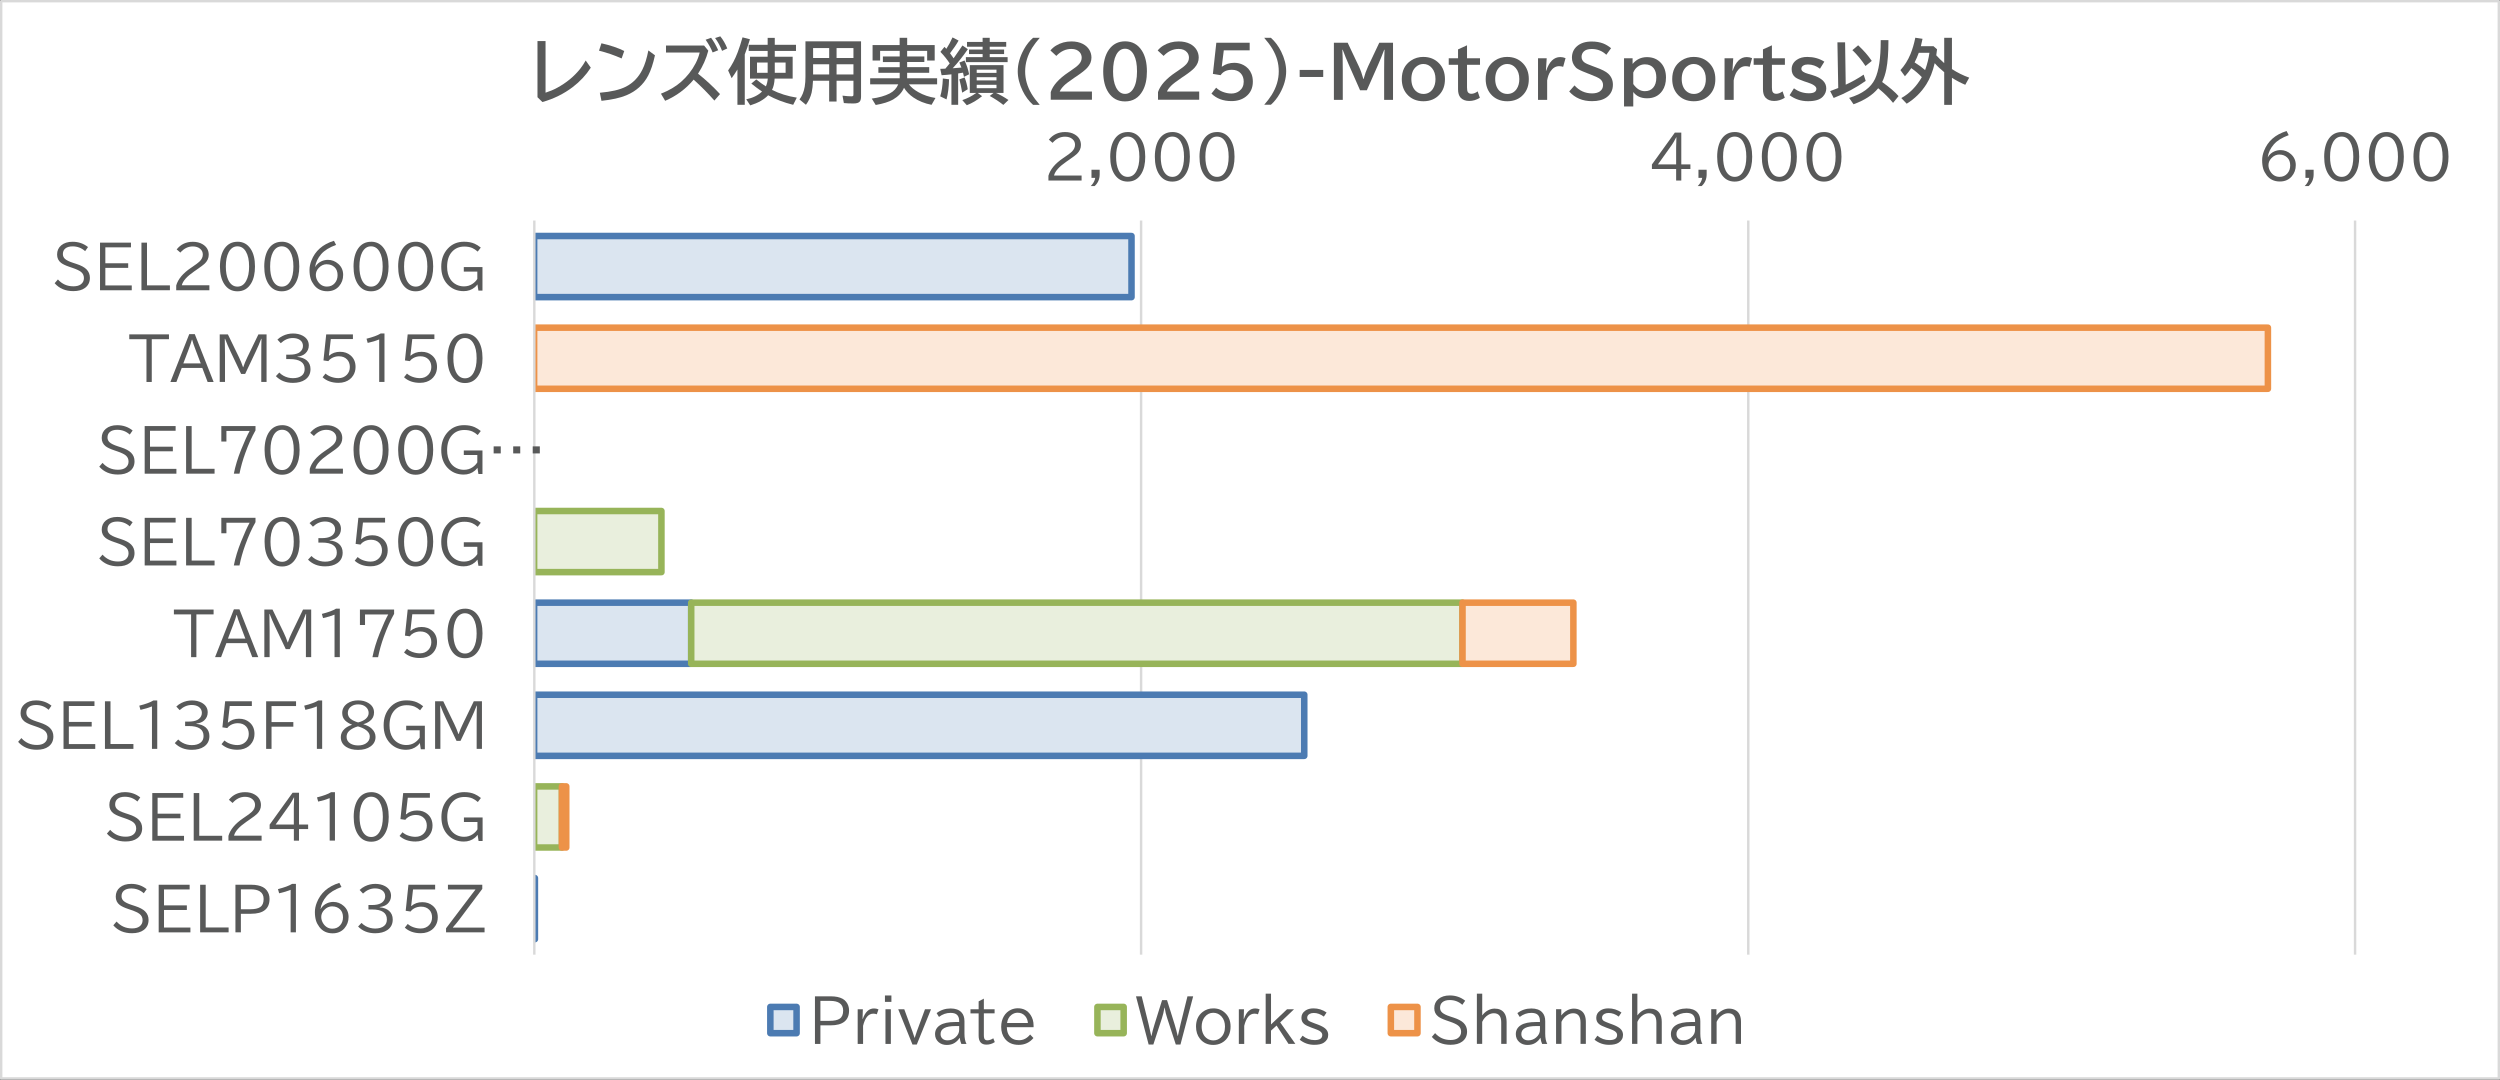 <?xml version="1.0" encoding="UTF-8"?>
<svg id="_レイヤー_2" data-name="レイヤー 2" xmlns="http://www.w3.org/2000/svg" xmlns:xlink="http://www.w3.org/1999/xlink" viewBox="0 0 765.84 330.72">
  <rect x="0" y="0" width="765.84" height="330.72" fill="#333333" stroke="none"/>
  <defs>
    <style>
      .cls-1 {
        clip-path: url(#clippath-34);
      }

      .cls-2 {
        clip-path: url(#clippath-38);
      }

      .cls-3 {
        clip-path: url(#clippath-21);
      }

      .cls-4 {
        clip-path: url(#clippath-6);
      }

      .cls-5 {
        clip-path: url(#clippath-7);
      }

      .cls-6 {
        clip-path: url(#clippath-17);
      }

      .cls-7 {
        clip-path: url(#clippath-31);
      }

      .cls-8 {
        clip-path: url(#clippath-15);
      }

      .cls-9 {
        clip-path: url(#clippath-33);
      }

      .cls-10 {
        clip-path: url(#clippath-18);
      }

      .cls-11 {
        clip-path: url(#clippath-47);
      }

      .cls-12 {
        clip-path: url(#clippath-4);
      }

      .cls-13 {
        clip-path: url(#clippath-22);
      }

      .cls-14, .cls-15, .cls-16, .cls-17 {
        fill-rule: evenodd;
      }

      .cls-14, .cls-18 {
        fill: #fce8d9;
      }

      .cls-19 {
        clip-path: url(#clippath-23);
      }

      .cls-20 {
        fill: #585959;
      }

      .cls-21 {
        clip-path: url(#clippath-9);
      }

      .cls-22 {
        clip-path: url(#clippath-10);
      }

      .cls-23 {
        clip-path: url(#clippath-42);
      }

      .cls-24 {
        stroke: #97b459;
      }

      .cls-24, .cls-25, .cls-26, .cls-27, .cls-28, .cls-29 {
        fill: none;
      }

      .cls-24, .cls-26, .cls-28 {
        stroke-width: 2px;
      }

      .cls-24, .cls-26, .cls-28, .cls-29 {
        stroke-linejoin: round;
      }

      .cls-30 {
        clip-path: url(#clippath-43);
      }

      .cls-31 {
        clip-path: url(#clippath-25);
      }

      .cls-32 {
        clip-path: url(#clippath-27);
      }

      .cls-15 {
        fill: #fff;
      }

      .cls-33 {
        clip-path: url(#clippath-11);
      }

      .cls-34 {
        clip-path: url(#clippath-36);
      }

      .cls-35 {
        clip-path: url(#clippath-35);
      }

      .cls-36 {
        clip-path: url(#clippath-48);
      }

      .cls-37 {
        clip-path: url(#clippath-28);
      }

      .cls-38 {
        clip-path: url(#clippath-1);
      }

      .cls-39 {
        clip-path: url(#clippath-45);
      }

      .cls-40 {
        clip-path: url(#clippath-46);
      }

      .cls-41 {
        clip-path: url(#clippath-40);
      }

      .cls-42 {
        clip-path: url(#clippath-5);
      }

      .cls-43 {
        clip-path: url(#clippath-20);
      }

      .cls-26 {
        stroke: #ed9248;
      }

      .cls-44 {
        clip-path: url(#clippath-8);
      }

      .cls-45 {
        clip-path: url(#clippath-41);
      }

      .cls-46 {
        clip-path: url(#clippath-3);
      }

      .cls-47 {
        clip-path: url(#clippath-26);
      }

      .cls-48 {
        clip-path: url(#clippath-12);
      }

      .cls-49 {
        clip-path: url(#clippath-14);
      }

      .cls-27 {
        clip-rule: evenodd;
      }

      .cls-50 {
        clip-path: url(#clippath-30);
      }

      .cls-51 {
        clip-path: url(#clippath-19);
      }

      .cls-52 {
        clip-path: url(#clippath-32);
      }

      .cls-53, .cls-16 {
        fill: #dbe5f0;
      }

      .cls-28 {
        stroke: #4c7bb2;
      }

      .cls-54 {
        clip-path: url(#clippath-39);
      }

      .cls-55, .cls-17 {
        fill: #e9efdd;
      }

      .cls-56 {
        clip-path: url(#clippath-16);
      }

      .cls-57 {
        clip-path: url(#clippath-2);
      }

      .cls-58 {
        clip-path: url(#clippath-29);
      }

      .cls-59 {
        clip-path: url(#clippath-37);
      }

      .cls-60 {
        clip-path: url(#clippath-13);
      }

      .cls-61 {
        clip-path: url(#clippath-24);
      }

      .cls-62 {
        clip-path: url(#clippath);
      }

      .cls-63 {
        clip-path: url(#clippath-44);
      }

      .cls-29 {
        stroke: #d9d9d9;
        stroke-width: .75px;
      }
    </style>
    <clipPath id="clippath">
      <polygon class="cls-27" points=".36 330.36 765.48 330.36 765.48 .36 .36 .36 .36 330.36 .36 330.36"/>
    </clipPath>
    <clipPath id="clippath-1">
      <polygon class="cls-27" points="163.56 293.04 722.16 293.04 722.16 67.56 163.56 67.56 163.56 293.04 163.56 293.04"/>
    </clipPath>
    <clipPath id="clippath-2">
      <polygon class="cls-27" points="163.56 293.04 722.16 293.04 722.16 67.56 163.56 67.56 163.56 293.04 163.56 293.04"/>
    </clipPath>
    <clipPath id="clippath-3">
      <polygon class="cls-27" points="163.56 293.04 722.16 293.04 722.16 67.56 163.56 67.56 163.56 293.04 163.56 293.04"/>
    </clipPath>
    <clipPath id="clippath-4">
      <polygon class="cls-27" points=".36 330.36 765.48 330.36 765.48 .36 .36 .36 .36 330.36 .36 330.36"/>
    </clipPath>
    <clipPath id="clippath-5">
      <polygon class="cls-27" points=".36 330.36 765.48 330.36 765.48 .36 .36 .36 .36 330.36 .36 330.36"/>
    </clipPath>
    <clipPath id="clippath-6">
      <rect class="cls-25" x=".36" y=".36" width="765.12" height="330"/>
    </clipPath>
    <clipPath id="clippath-7">
      <polygon class="cls-27" points=".36 330.36 765.48 330.36 765.48 .36 .36 .36 .36 330.36 .36 330.36"/>
    </clipPath>
    <clipPath id="clippath-8">
      <rect class="cls-25" x=".36" y=".36" width="765.12" height="330"/>
    </clipPath>
    <clipPath id="clippath-9">
      <polygon class="cls-27" points=".36 330.36 765.48 330.36 765.48 .36 .36 .36 .36 330.36 .36 330.36"/>
    </clipPath>
    <clipPath id="clippath-10">
      <rect class="cls-25" x=".36" y=".36" width="765.12" height="330"/>
    </clipPath>
    <clipPath id="clippath-11">
      <polygon class="cls-27" points=".36 330.36 765.48 330.36 765.48 .36 .36 .36 .36 330.36 .36 330.36"/>
    </clipPath>
    <clipPath id="clippath-12">
      <rect class="cls-25" x=".36" y=".36" width="765.12" height="330"/>
    </clipPath>
    <clipPath id="clippath-13">
      <polygon class="cls-27" points=".36 330.36 765.48 330.36 765.48 .36 .36 .36 .36 330.36 .36 330.36"/>
    </clipPath>
    <clipPath id="clippath-14">
      <rect class="cls-25" x=".36" y=".36" width="765.12" height="330"/>
    </clipPath>
    <clipPath id="clippath-15">
      <polygon class="cls-27" points=".36 330.36 765.48 330.36 765.48 .36 .36 .36 .36 330.36 .36 330.36"/>
    </clipPath>
    <clipPath id="clippath-16">
      <rect class="cls-25" x=".36" y=".36" width="765.12" height="330"/>
    </clipPath>
    <clipPath id="clippath-17">
      <polygon class="cls-27" points=".36 330.36 765.48 330.36 765.48 .36 .36 .36 .36 330.36 .36 330.36"/>
    </clipPath>
    <clipPath id="clippath-18">
      <rect class="cls-25" x=".36" y=".36" width="765.12" height="330"/>
    </clipPath>
    <clipPath id="clippath-19">
      <polygon class="cls-27" points=".36 330.36 765.48 330.36 765.48 .36 .36 .36 .36 330.36 .36 330.36"/>
    </clipPath>
    <clipPath id="clippath-20">
      <rect class="cls-25" x=".36" y=".36" width="765.12" height="330"/>
    </clipPath>
    <clipPath id="clippath-21">
      <polygon class="cls-27" points=".36 330.36 765.48 330.36 765.48 .36 .36 .36 .36 330.36 .36 330.36"/>
    </clipPath>
    <clipPath id="clippath-22">
      <rect class="cls-25" x=".36" y=".36" width="765.12" height="330"/>
    </clipPath>
    <clipPath id="clippath-23">
      <polygon class="cls-27" points=".36 330.36 765.48 330.36 765.48 .36 .36 .36 .36 330.36 .36 330.36"/>
    </clipPath>
    <clipPath id="clippath-24">
      <rect class="cls-25" x=".36" y=".36" width="765.12" height="330"/>
    </clipPath>
    <clipPath id="clippath-25">
      <polygon class="cls-27" points=".36 330.36 765.48 330.36 765.48 .36 .36 .36 .36 330.36 .36 330.36"/>
    </clipPath>
    <clipPath id="clippath-26">
      <rect class="cls-25" x=".36" y=".36" width="765.12" height="330"/>
    </clipPath>
    <clipPath id="clippath-27">
      <polygon class="cls-27" points=".36 330.36 765.48 330.36 765.48 .36 .36 .36 .36 330.36 .36 330.36"/>
    </clipPath>
    <clipPath id="clippath-28">
      <rect class="cls-25" x=".36" y=".36" width="765.12" height="330"/>
    </clipPath>
    <clipPath id="clippath-29">
      <polygon class="cls-27" points=".36 330.36 765.48 330.36 765.48 .36 .36 .36 .36 330.36 .36 330.36"/>
    </clipPath>
    <clipPath id="clippath-30">
      <rect class="cls-25" x=".36" y=".36" width="765.12" height="330"/>
    </clipPath>
    <clipPath id="clippath-31">
      <polygon class="cls-27" points=".36 330.36 765.48 330.36 765.48 .36 .36 .36 .36 330.36 .36 330.36"/>
    </clipPath>
    <clipPath id="clippath-32">
      <rect class="cls-25" x=".36" y=".36" width="765.12" height="330"/>
    </clipPath>
    <clipPath id="clippath-33">
      <polygon class="cls-27" points=".36 330.36 765.48 330.36 765.48 .36 .36 .36 .36 330.36 .36 330.36"/>
    </clipPath>
    <clipPath id="clippath-34">
      <rect class="cls-25" x=".36" y=".36" width="765.12" height="330"/>
    </clipPath>
    <clipPath id="clippath-35">
      <polygon class="cls-27" points=".36 330.36 765.48 330.36 765.48 .36 .36 .36 .36 330.36 .36 330.36"/>
    </clipPath>
    <clipPath id="clippath-36">
      <rect class="cls-25" x=".36" y=".36" width="765.12" height="330"/>
    </clipPath>
    <clipPath id="clippath-37">
      <polygon class="cls-27" points=".36 330.36 765.48 330.36 765.48 .36 .36 .36 .36 330.36 .36 330.36"/>
    </clipPath>
    <clipPath id="clippath-38">
      <rect class="cls-25" x=".36" y=".36" width="765.12" height="330"/>
    </clipPath>
    <clipPath id="clippath-39">
      <polygon class="cls-27" points=".36 330.36 765.48 330.36 765.48 .36 .36 .36 .36 330.36 .36 330.36"/>
    </clipPath>
    <clipPath id="clippath-40">
      <polygon class="cls-27" points=".36 330.36 765.48 330.36 765.48 .36 .36 .36 .36 330.36 .36 330.36"/>
    </clipPath>
    <clipPath id="clippath-41">
      <rect class="cls-25" x=".36" y=".36" width="765.12" height="330"/>
    </clipPath>
    <clipPath id="clippath-42">
      <polygon class="cls-27" points=".36 330.36 765.48 330.36 765.48 .36 .36 .36 .36 330.36 .36 330.36"/>
    </clipPath>
    <clipPath id="clippath-43">
      <polygon class="cls-27" points=".36 330.36 765.48 330.36 765.48 .36 .36 .36 .36 330.36 .36 330.36"/>
    </clipPath>
    <clipPath id="clippath-44">
      <rect class="cls-25" x=".36" y=".36" width="765.12" height="330"/>
    </clipPath>
    <clipPath id="clippath-45">
      <polygon class="cls-27" points=".36 330.36 765.48 330.36 765.48 .36 .36 .36 .36 330.36 .36 330.36"/>
    </clipPath>
    <clipPath id="clippath-46">
      <polygon class="cls-27" points=".36 330.36 765.48 330.36 765.48 .36 .36 .36 .36 330.36 .36 330.36"/>
    </clipPath>
    <clipPath id="clippath-47">
      <rect class="cls-25" x=".36" y=".36" width="765.12" height="330"/>
    </clipPath>
    <clipPath id="clippath-48">
      <polygon class="cls-27" points="0 330.72 765.84 330.72 765.84 0 0 0 0 330.72 0 330.72"/>
    </clipPath>
  </defs>
  <g id="_レイヤー_1-2" data-name="レイヤー 1">
    <g>
      <polygon class="cls-15" points=".36 .36 765.48 .36 765.48 330.36 .36 330.36 .36 .36 .36 .36"/>
      <g class="cls-62">
        <path class="cls-29" d="M349.56,67.56v224.88M535.56,67.56v224.88M721.44,67.56v224.88"/>
      </g>
      <g class="cls-38">
        <path class="cls-53" d="M346.62,72.3h-183v18.72h183v-18.72h0ZM211.74,184.62h-48.12v18.72h48.12v-18.72h0ZM399.54,212.82h-235.92v18.72h235.92v-18.72h0ZM163.86,268.98h-.24v18.72h.24v-18.72h0Z"/>
        <path class="cls-28" d="M346.62,72.3h-183v18.72h183v-18.72h0ZM211.74,184.62h-48.12v18.72h48.12v-18.72h0ZM399.54,212.82h-235.92v18.72h235.92v-18.72h0ZM163.86,268.98h-.24v18.72h.24v-18.72h0Z"/>
      </g>
      <g class="cls-57">
        <path class="cls-55" d="M202.62,156.54h-39v18.72h39v-18.72h0ZM448.02,184.62h-236.28v18.72h236.28v-18.72h0ZM172.14,240.9h-8.52v18.72h8.52v-18.72h0Z"/>
        <path class="cls-24" d="M202.62,156.54h-39v18.72h39v-18.72h0ZM448.02,184.62h-236.28v18.72h236.28v-18.72h0ZM172.14,240.9h-8.52v18.72h8.52v-18.72h0Z"/>
      </g>
      <g class="cls-46">
        <path class="cls-18" d="M694.74,100.38H163.62v18.72h531.12v-18.72h0ZM481.98,184.62h-33.96v18.72h33.96v-18.72h0ZM173.46,240.9h-1.32v18.72h1.32v-18.72h0Z"/>
        <path class="cls-26" d="M694.74,100.38H163.62v18.72h531.12v-18.72h0ZM481.98,184.62h-33.96v18.72h33.96v-18.72h0ZM173.46,240.9h-1.32v18.72h1.32v-18.72h0Z"/>
      </g>
      <g class="cls-12">
        <line class="cls-29" x1="163.68" y1="67.56" x2="163.68" y2="292.44"/>
      </g>
      <g class="cls-42">
        <g class="cls-4">
          <g>
            <path class="cls-20" d="M321.17,55.3v-1.46c.55-1.94,2.05-3.74,4.5-5.4l.5-.34c1.08-.73,1.81-1.28,2.17-1.64.66-.64.98-1.35.98-2.11,0-.71-.27-1.3-.81-1.75-.57-.49-1.33-.73-2.26-.73-1.44,0-2.71.63-3.81,1.89l-1.13-.98c1.24-1.55,2.89-2.33,4.96-2.33,1.14,0,2.13.24,2.95.73,1.27.74,1.91,1.83,1.91,3.24,0,1.01-.4,1.9-1.2,2.69-.39.38-1.17.97-2.36,1.79l-.3.21-.62.43c-2.21,1.52-3.47,2.93-3.76,4.23h8.44v1.53h-10.15Z"/>
            <path class="cls-20" d="M334.36,51.99h2.51v1.41c0,1.46-.51,2.66-1.53,3.59h-1.2c.77-.76,1.23-1.6,1.37-2.51h-1.15v-2.49Z"/>
            <path class="cls-20" d="M345.48,40.44c1.69,0,3.02.71,3.99,2.14.91,1.34,1.36,3.15,1.36,5.43,0,2.11-.38,3.82-1.15,5.13-.97,1.66-2.37,2.49-4.22,2.49-1.73,0-3.08-.74-4.05-2.23-.87-1.34-1.31-3.14-1.31-5.39s.48-4.21,1.45-5.56c.96-1.34,2.27-2,3.93-2ZM345.45,41.84c-1.15,0-2.05.61-2.69,1.82-.57,1.08-.86,2.54-.86,4.36,0,1.68.25,3.05.74,4.1.64,1.37,1.59,2.06,2.83,2.06,1.13,0,2.02-.58,2.65-1.75.6-1.09.91-2.56.91-4.4,0-1.95-.33-3.47-.98-4.57-.63-1.08-1.5-1.62-2.6-1.62Z"/>
            <path class="cls-20" d="M359.15,40.44c1.69,0,3.02.71,3.99,2.14.91,1.34,1.36,3.15,1.36,5.43,0,2.11-.38,3.82-1.15,5.13-.97,1.66-2.37,2.49-4.22,2.49-1.73,0-3.08-.74-4.05-2.23-.87-1.34-1.31-3.14-1.31-5.39s.48-4.21,1.45-5.56c.96-1.34,2.27-2,3.93-2ZM359.13,41.84c-1.15,0-2.05.61-2.69,1.82-.57,1.08-.86,2.54-.86,4.36,0,1.68.25,3.05.74,4.1.64,1.37,1.59,2.06,2.83,2.06,1.13,0,2.02-.58,2.65-1.75.6-1.09.91-2.56.91-4.4,0-1.95-.33-3.47-.98-4.57-.63-1.08-1.5-1.62-2.6-1.62Z"/>
            <path class="cls-20" d="M372.83,40.44c1.69,0,3.02.71,3.99,2.14.91,1.34,1.36,3.15,1.36,5.43,0,2.11-.38,3.82-1.15,5.13-.97,1.66-2.37,2.49-4.22,2.49-1.73,0-3.08-.74-4.05-2.23-.87-1.34-1.31-3.14-1.31-5.39s.48-4.21,1.45-5.56c.96-1.34,2.27-2,3.93-2ZM372.8,41.84c-1.15,0-2.05.61-2.69,1.82-.57,1.08-.86,2.54-.86,4.36,0,1.68.25,3.05.74,4.1.64,1.37,1.59,2.06,2.83,2.06,1.13,0,2.02-.58,2.65-1.75.6-1.09.91-2.56.91-4.4,0-1.95-.33-3.47-.98-4.57-.63-1.08-1.5-1.62-2.6-1.62Z"/>
          </g>
        </g>
      </g>
      <g class="cls-5">
        <g class="cls-44">
          <g>
            <path class="cls-20" d="M513.06,40.63h1.98v9.74h2.79v1.39h-2.79v3.54h-1.58v-3.54h-7.42v-1.37l7.02-9.76ZM513.46,50.37v-5.19c0-1,.03-2.03.09-3.11h-.07c-.52,1.02-.96,1.78-1.32,2.29l-4.28,6.01h5.58Z"/>
            <path class="cls-20" d="M520.3,51.99h2.51v1.41c0,1.46-.51,2.66-1.53,3.59h-1.2c.77-.76,1.23-1.6,1.37-2.51h-1.15v-2.49Z"/>
            <path class="cls-20" d="M531.41,40.44c1.69,0,3.02.71,3.99,2.14.91,1.34,1.36,3.15,1.36,5.43,0,2.11-.38,3.82-1.15,5.13-.97,1.66-2.37,2.49-4.22,2.49-1.73,0-3.08-.74-4.05-2.23-.87-1.34-1.31-3.14-1.31-5.39s.48-4.21,1.45-5.56c.96-1.34,2.27-2,3.93-2ZM531.39,41.84c-1.15,0-2.05.61-2.69,1.82-.57,1.08-.86,2.54-.86,4.36,0,1.68.25,3.05.74,4.1.64,1.37,1.59,2.06,2.83,2.06,1.13,0,2.02-.58,2.65-1.75.6-1.09.9-2.56.9-4.4,0-1.95-.32-3.47-.97-4.57-.63-1.08-1.5-1.62-2.6-1.62Z"/>
            <path class="cls-20" d="M545.09,40.44c1.69,0,3.02.71,3.99,2.14.91,1.34,1.36,3.15,1.36,5.43,0,2.11-.38,3.82-1.15,5.13-.97,1.66-2.37,2.49-4.22,2.49-1.73,0-3.08-.74-4.05-2.23-.87-1.34-1.31-3.14-1.31-5.39s.48-4.21,1.45-5.56c.96-1.34,2.27-2,3.93-2ZM545.06,41.84c-1.15,0-2.05.61-2.69,1.82-.57,1.08-.86,2.54-.86,4.36,0,1.68.25,3.05.74,4.1.64,1.37,1.59,2.06,2.83,2.06,1.13,0,2.02-.58,2.65-1.75.6-1.09.9-2.56.9-4.4,0-1.95-.32-3.47-.97-4.57-.63-1.08-1.5-1.62-2.6-1.62Z"/>
            <path class="cls-20" d="M558.76,40.44c1.69,0,3.02.71,3.99,2.14.91,1.34,1.36,3.15,1.36,5.43,0,2.11-.38,3.82-1.15,5.13-.97,1.66-2.37,2.49-4.22,2.49-1.73,0-3.08-.74-4.05-2.23-.87-1.34-1.31-3.14-1.31-5.39s.48-4.21,1.45-5.56c.96-1.34,2.27-2,3.93-2ZM558.74,41.84c-1.15,0-2.05.61-2.69,1.82-.57,1.08-.86,2.54-.86,4.36,0,1.68.25,3.05.74,4.1.64,1.37,1.59,2.06,2.83,2.06,1.13,0,2.02-.58,2.65-1.75.6-1.09.9-2.56.9-4.4,0-1.95-.32-3.47-.97-4.57-.63-1.08-1.5-1.62-2.6-1.62Z"/>
          </g>
        </g>
      </g>
      <g class="cls-21">
        <g class="cls-22">
          <g>
            <path class="cls-20" d="M694.74,48.12c.47-.79,1.12-1.37,1.97-1.74.62-.27,1.25-.4,1.9-.4,1.19,0,2.25.41,3.19,1.24.98.87,1.48,1.99,1.48,3.36s-.42,2.51-1.27,3.49c-.9,1.02-2.1,1.53-3.6,1.53-1.74,0-3.1-.65-4.07-1.94-.47-.63-.81-1.27-1.02-1.92-.23-.76-.35-1.64-.35-2.66,0-.93.19-1.89.58-2.88,1.15-2.96,3.45-4.99,6.91-6.06l.65,1.26c-2.06.76-3.57,1.69-4.54,2.81-1.06,1.22-1.69,2.54-1.88,3.94h.07ZM698.29,47.33c-.94,0-1.77.37-2.48,1.12-.6.63-.9,1.34-.9,2.14,0,.73.22,1.42.66,2.07.69,1.01,1.6,1.52,2.74,1.52.99,0,1.79-.35,2.39-1.04.58-.66.87-1.48.87-2.44,0-1.05-.3-1.87-.91-2.44-.64-.61-1.43-.91-2.38-.91Z"/>
            <path class="cls-20" d="M706.24,51.99h2.51v1.41c0,1.46-.51,2.66-1.53,3.59h-1.2c.77-.76,1.23-1.6,1.37-2.51h-1.15v-2.49Z"/>
            <path class="cls-20" d="M717.36,40.44c1.69,0,3.02.71,3.99,2.14.91,1.34,1.36,3.15,1.36,5.43,0,2.11-.38,3.82-1.15,5.13-.97,1.66-2.37,2.49-4.22,2.49-1.73,0-3.08-.74-4.05-2.23-.87-1.34-1.31-3.14-1.31-5.39s.48-4.21,1.45-5.56c.96-1.34,2.27-2,3.93-2ZM717.33,41.84c-1.15,0-2.05.61-2.69,1.82-.57,1.08-.86,2.54-.86,4.36,0,1.68.25,3.05.74,4.1.64,1.37,1.59,2.06,2.83,2.06,1.13,0,2.02-.58,2.65-1.75.6-1.09.9-2.56.9-4.4,0-1.95-.32-3.47-.97-4.57-.63-1.08-1.5-1.62-2.6-1.62Z"/>
            <path class="cls-20" d="M731.03,40.44c1.69,0,3.02.71,3.99,2.14.91,1.34,1.36,3.15,1.36,5.43,0,2.11-.38,3.82-1.15,5.13-.97,1.66-2.37,2.49-4.22,2.49-1.73,0-3.08-.74-4.05-2.23-.87-1.34-1.31-3.14-1.31-5.39s.48-4.21,1.45-5.56c.96-1.34,2.27-2,3.93-2ZM731.01,41.84c-1.15,0-2.05.61-2.69,1.82-.57,1.08-.86,2.54-.86,4.36,0,1.68.25,3.05.74,4.1.64,1.37,1.59,2.06,2.83,2.06,1.13,0,2.02-.58,2.65-1.75.6-1.09.9-2.56.9-4.4,0-1.95-.32-3.47-.97-4.57-.63-1.08-1.5-1.62-2.6-1.62Z"/>
            <path class="cls-20" d="M744.71,40.44c1.69,0,3.02.71,3.99,2.14.91,1.34,1.36,3.15,1.36,5.43,0,2.11-.38,3.82-1.15,5.13-.97,1.66-2.37,2.49-4.22,2.49-1.73,0-3.08-.74-4.05-2.23-.87-1.34-1.31-3.14-1.31-5.39s.48-4.21,1.45-5.56c.96-1.34,2.27-2,3.93-2ZM744.68,41.84c-1.15,0-2.05.61-2.69,1.82-.57,1.08-.86,2.54-.86,4.36,0,1.68.25,3.05.74,4.1.64,1.37,1.59,2.06,2.83,2.06,1.13,0,2.02-.58,2.65-1.75.6-1.09.9-2.56.9-4.4,0-1.95-.32-3.47-.97-4.57-.63-1.08-1.5-1.62-2.6-1.62Z"/>
          </g>
        </g>
      </g>
      <g class="cls-33">
        <g class="cls-48">
          <g>
            <path class="cls-20" d="M17.74,85.6c1.25,1.41,2.83,2.11,4.74,2.11.99,0,1.76-.21,2.3-.62.62-.47.93-1.1.93-1.89s-.3-1.44-.91-1.92c-.5-.39-1.36-.8-2.57-1.21l-.96-.33c-1.18-.4-2.04-.81-2.57-1.22-.81-.63-1.21-1.48-1.21-2.54,0-1.18.42-2.12,1.25-2.81.88-.74,2.04-1.11,3.5-1.11,1.78,0,3.36.54,4.72,1.62l-.88,1.26c-1.08-.98-2.37-1.47-3.85-1.47-.98,0-1.74.23-2.27.69-.47.41-.7.97-.7,1.67,0,.58.21,1.06.62,1.45.46.43,1.29.84,2.49,1.23l1.04.34c1.42.46,2.44,1.01,3.08,1.65.7.7,1.05,1.57,1.05,2.61,0,1.32-.5,2.35-1.5,3.09-.87.65-2.07.98-3.59.98-2.4,0-4.3-.81-5.71-2.42l1.01-1.17Z"/>
            <path class="cls-20" d="M30.64,74.33h9.48v1.44h-7.85v4.88h7v1.41h-7v5.38h8.09v1.48h-9.72v-14.58Z"/>
            <path class="cls-20" d="M43.33,74.33h1.7v13.09h7.02v1.49h-8.72v-14.58Z"/>
            <path class="cls-20" d="M53.98,88.92v-1.46c.55-1.94,2.05-3.74,4.5-5.4l.5-.34c1.08-.73,1.81-1.28,2.17-1.64.66-.64.98-1.35.98-2.11,0-.71-.27-1.3-.81-1.75-.57-.49-1.33-.73-2.26-.73-1.44,0-2.71.63-3.81,1.89l-1.13-.98c1.24-1.55,2.89-2.33,4.96-2.33,1.14,0,2.13.24,2.95.73,1.27.74,1.91,1.83,1.91,3.24,0,1.01-.4,1.9-1.2,2.69-.39.38-1.17.97-2.36,1.79l-.3.21-.62.43c-2.21,1.52-3.47,2.93-3.76,4.23h8.44v1.53h-10.15Z"/>
            <path class="cls-20" d="M72.76,74.05c1.69,0,3.02.71,3.99,2.14.91,1.34,1.36,3.15,1.36,5.43,0,2.11-.38,3.82-1.15,5.13-.97,1.66-2.37,2.49-4.22,2.49-1.73,0-3.08-.74-4.05-2.23-.87-1.34-1.31-3.14-1.31-5.39s.48-4.21,1.45-5.56c.96-1.34,2.27-2,3.93-2ZM72.73,75.46c-1.15,0-2.05.61-2.69,1.82-.57,1.08-.86,2.54-.86,4.36,0,1.68.25,3.05.74,4.1.64,1.37,1.59,2.06,2.83,2.06,1.13,0,2.02-.58,2.65-1.75.6-1.09.91-2.56.91-4.4,0-1.95-.33-3.47-.98-4.57-.63-1.08-1.5-1.62-2.6-1.62Z"/>
            <path class="cls-20" d="M86.33,74.05c1.69,0,3.02.71,3.99,2.14.91,1.34,1.36,3.15,1.36,5.43,0,2.11-.38,3.82-1.15,5.13-.97,1.66-2.37,2.49-4.22,2.49-1.73,0-3.08-.74-4.05-2.23-.87-1.34-1.31-3.14-1.31-5.39s.48-4.21,1.45-5.56c.96-1.34,2.27-2,3.93-2ZM86.3,75.46c-1.15,0-2.05.61-2.69,1.82-.57,1.08-.86,2.54-.86,4.36,0,1.68.25,3.05.74,4.1.64,1.37,1.59,2.06,2.83,2.06,1.13,0,2.02-.58,2.65-1.75.6-1.09.91-2.56.91-4.4,0-1.95-.33-3.47-.98-4.57-.63-1.08-1.5-1.62-2.6-1.62Z"/>
            <path class="cls-20" d="M96.58,81.74c.47-.79,1.12-1.37,1.97-1.74.62-.27,1.25-.4,1.9-.4,1.19,0,2.25.41,3.19,1.24.98.87,1.48,1.99,1.48,3.36s-.42,2.51-1.27,3.49c-.9,1.02-2.1,1.53-3.6,1.53-1.74,0-3.1-.65-4.07-1.94-.47-.63-.81-1.27-1.02-1.92-.23-.76-.35-1.64-.35-2.66,0-.93.19-1.89.58-2.88,1.15-2.96,3.45-4.99,6.91-6.06l.65,1.26c-2.06.76-3.57,1.69-4.54,2.81-1.06,1.22-1.69,2.54-1.88,3.94h.07ZM100.13,80.94c-.94,0-1.77.37-2.48,1.12-.6.63-.9,1.34-.9,2.14,0,.73.22,1.42.66,2.07.69,1.01,1.6,1.52,2.74,1.52.99,0,1.79-.35,2.39-1.04.58-.66.87-1.48.87-2.44,0-1.05-.3-1.87-.91-2.44-.64-.61-1.43-.91-2.38-.91Z"/>
            <path class="cls-20" d="M113.68,74.05c1.69,0,3.02.71,3.99,2.14.91,1.34,1.36,3.15,1.36,5.43,0,2.11-.38,3.82-1.15,5.13-.97,1.66-2.37,2.49-4.22,2.49-1.73,0-3.08-.74-4.05-2.23-.87-1.34-1.31-3.14-1.31-5.39s.48-4.21,1.45-5.56c.96-1.34,2.27-2,3.93-2ZM113.65,75.46c-1.15,0-2.05.61-2.69,1.82-.57,1.08-.86,2.54-.86,4.36,0,1.68.25,3.05.74,4.1.64,1.37,1.59,2.06,2.83,2.06,1.13,0,2.02-.58,2.65-1.75.6-1.09.91-2.56.91-4.4,0-1.95-.33-3.47-.98-4.57-.63-1.08-1.5-1.62-2.6-1.62Z"/>
            <path class="cls-20" d="M127.35,74.05c1.69,0,3.02.71,3.99,2.14.91,1.34,1.36,3.15,1.36,5.43,0,2.11-.38,3.82-1.15,5.13-.97,1.66-2.37,2.49-4.22,2.49-1.73,0-3.08-.74-4.05-2.23-.87-1.34-1.31-3.14-1.31-5.39s.48-4.21,1.45-5.56c.96-1.34,2.27-2,3.93-2ZM127.33,75.46c-1.15,0-2.05.61-2.69,1.82-.57,1.08-.86,2.54-.86,4.36,0,1.68.25,3.05.74,4.1.64,1.37,1.59,2.06,2.83,2.06,1.13,0,2.02-.58,2.65-1.75.6-1.09.91-2.56.91-4.4,0-1.95-.33-3.47-.98-4.57-.63-1.08-1.5-1.62-2.6-1.62Z"/>
            <path class="cls-20" d="M146.55,88.99l-.29-1.87c-.25.35-.52.64-.8.87-.96.8-2.1,1.2-3.42,1.2-2,0-3.66-.7-4.96-2.09-1.27-1.36-1.91-3.17-1.91-5.42s.67-4.07,2-5.52c1.29-1.41,2.95-2.11,4.99-2.11,1.24,0,2.32.2,3.24.61.59.26,1.22.66,1.88,1.18l-.94,1.24c-.56-.5-1.11-.86-1.65-1.1-.69-.3-1.51-.45-2.47-.45-1.54,0-2.8.54-3.77,1.62-.98,1.09-1.48,2.61-1.48,4.56,0,1.52.32,2.79.97,3.79.47.74,1.1,1.3,1.87,1.69.71.36,1.48.54,2.31.54,1,0,1.88-.26,2.62-.77.64-.43,1.13-.94,1.48-1.51v-2.25h-4.14v-1.39h5.72v7.21h-1.26Z"/>
          </g>
        </g>
      </g>
      <g class="cls-60">
        <g class="cls-49">
          <g>
            <path class="cls-20" d="M39.6,102.43h12.16v1.48h-5.27v13.1h-1.62v-13.1h-5.27v-1.48Z"/>
            <path class="cls-20" d="M57.97,102.36h1.7l5.77,14.65h-1.84l-1.63-4.3h-6.3l-1.63,4.3h-1.84l5.77-14.65ZM61.49,111.32l-1.53-4.03c-.56-1.43-.92-2.51-1.1-3.23h-.07c-.18.69-.54,1.76-1.1,3.23l-1.53,4.03h5.33Z"/>
            <path class="cls-20" d="M67.31,102.43h2.5l3.38,6.97c.53,1.11.95,2.13,1.26,3.08h.07c.3-.93.72-1.96,1.27-3.08l3.37-6.97h2.5v14.58h-1.62v-7.99c0-2.36.02-4.11.07-5.24h-.09c-.49,1.31-1.06,2.63-1.7,3.97l-3.22,6.8h-1.23l-3.22-6.8c-.66-1.37-1.22-2.7-1.7-3.97h-.09c.04,1.14.06,2.78.07,4.91v8.31h-1.62v-14.58Z"/>
            <path class="cls-20" d="M87.66,108.64h1.13c1.12,0,2.02-.18,2.7-.54.15-.08.3-.18.43-.29.59-.5.89-1.12.89-1.85s-.31-1.38-.93-1.82c-.57-.39-1.3-.59-2.19-.59-1.34,0-2.56.53-3.68,1.58l-1.03-1.1c.47-.46,1-.83,1.6-1.12,1.01-.5,2.07-.75,3.19-.75s2.14.23,2.98.69c1.23.68,1.85,1.67,1.85,2.96,0,.98-.36,1.81-1.08,2.47-.56.52-1.36.85-2.41.98v.07c1.24.13,2.21.5,2.89,1.1.74.66,1.12,1.55,1.12,2.65,0,1.39-.55,2.47-1.65,3.23-.95.65-2.2.98-3.74.98-2.14,0-3.88-.69-5.22-2.06l1.05-1.11c.38.4.8.72,1.27.98.91.5,1.88.75,2.9.75,1.15,0,2.06-.26,2.72-.79.59-.47.88-1.14.88-2,0-2.04-1.52-3.06-4.55-3.06h-1.1v-1.37Z"/>
            <path class="cls-20" d="M99.92,102.43h8.19v1.44h-6.77l-.58,5.08h.07c.91-.79,2.02-1.18,3.34-1.18s2.33.36,3.2,1.09c1.03.86,1.55,2.05,1.55,3.56,0,.97-.24,1.84-.73,2.61-.57.92-1.41,1.57-2.5,1.94-.6.21-1.27.31-1.99.31-2.01,0-3.64-.57-4.88-1.71l.9-1.13c.49.43,1.06.77,1.72,1,.76.27,1.51.4,2.26.4,1.04,0,1.9-.35,2.57-1.05.6-.64.9-1.43.9-2.36s-.28-1.71-.83-2.3c-.62-.66-1.46-.99-2.54-.99-.77,0-1.5.19-2.17.56-.45.25-.8.56-1.05.93l-1.49-.22.84-7.97Z"/>
            <path class="cls-20" d="M116.16,117.01v-13.02c-.98.4-2.15.76-3.52,1.06l-.36-1.29c1.93-.48,3.38-1.01,4.33-1.6h1.17v14.84h-1.62Z"/>
            <path class="cls-20" d="M124.88,102.43h8.19v1.44h-6.77l-.58,5.08h.07c.91-.79,2.02-1.18,3.34-1.18s2.33.36,3.2,1.09c1.03.86,1.55,2.05,1.55,3.56,0,.97-.24,1.84-.73,2.61-.57.92-1.41,1.57-2.5,1.94-.6.21-1.27.31-2,.31-2.01,0-3.64-.57-4.88-1.71l.9-1.13c.49.43,1.06.77,1.72,1,.76.27,1.51.4,2.26.4,1.04,0,1.9-.35,2.57-1.05.6-.64.91-1.43.91-2.36s-.28-1.71-.83-2.3c-.62-.66-1.46-.99-2.54-.99-.77,0-1.5.19-2.17.56-.45.25-.8.56-1.05.93l-1.49-.22.84-7.97Z"/>
            <path class="cls-20" d="M142.46,102.15c1.69,0,3.02.71,3.99,2.14.91,1.34,1.36,3.15,1.36,5.43,0,2.11-.38,3.82-1.15,5.13-.97,1.66-2.37,2.49-4.22,2.49-1.73,0-3.08-.74-4.05-2.23-.87-1.34-1.31-3.14-1.31-5.39s.48-4.21,1.45-5.56c.96-1.34,2.27-2,3.93-2ZM142.43,103.55c-1.15,0-2.05.61-2.69,1.82-.57,1.08-.86,2.54-.86,4.36,0,1.68.25,3.05.74,4.1.64,1.37,1.59,2.06,2.83,2.06,1.13,0,2.02-.58,2.65-1.75.6-1.09.91-2.56.91-4.4,0-1.95-.33-3.47-.98-4.57-.63-1.08-1.5-1.62-2.6-1.62Z"/>
          </g>
        </g>
      </g>
      <g class="cls-8">
        <g class="cls-56">
          <g>
            <path class="cls-20" d="M31.41,141.79c1.25,1.41,2.83,2.11,4.74,2.11.99,0,1.76-.21,2.3-.62.62-.47.93-1.1.93-1.89s-.3-1.44-.91-1.92c-.5-.39-1.36-.8-2.57-1.21l-.96-.33c-1.18-.4-2.04-.81-2.57-1.22-.81-.63-1.21-1.48-1.21-2.54,0-1.18.42-2.12,1.25-2.81.88-.74,2.04-1.11,3.5-1.11,1.78,0,3.36.54,4.72,1.62l-.88,1.26c-1.08-.98-2.37-1.47-3.85-1.47-.98,0-1.74.23-2.27.69-.47.41-.7.97-.7,1.67,0,.58.21,1.06.62,1.45.46.43,1.29.84,2.49,1.23l1.04.34c1.42.46,2.44,1.01,3.08,1.65.7.7,1.05,1.57,1.05,2.61,0,1.32-.5,2.35-1.5,3.09-.87.65-2.07.98-3.59.98-2.4,0-4.3-.81-5.71-2.42l1.01-1.17Z"/>
            <path class="cls-20" d="M44.32,130.52h9.48v1.44h-7.85v4.88h7v1.41h-7v5.38h8.09v1.48h-9.72v-14.58Z"/>
            <path class="cls-20" d="M57.01,130.52h1.7v13.09h7.02v1.49h-8.72v-14.58Z"/>
            <path class="cls-20" d="M67.79,130.52h10.48v1.32c-1.12,1.97-2.16,4.28-3.12,6.93-.77,2.11-1.37,4.22-1.79,6.34h-1.73c.45-2.31,1.19-4.74,2.21-7.29,1.05-2.62,1.93-4.55,2.63-5.8h-7.11v3.23h-1.56v-4.72Z"/>
            <path class="cls-20" d="M86.43,130.24c1.69,0,3.02.71,3.99,2.14.91,1.34,1.36,3.15,1.36,5.43,0,2.11-.38,3.82-1.15,5.13-.97,1.66-2.37,2.49-4.22,2.49-1.73,0-3.08-.74-4.05-2.23-.87-1.34-1.31-3.14-1.31-5.39s.48-4.21,1.45-5.56c.96-1.34,2.27-2,3.93-2ZM86.41,131.65c-1.15,0-2.05.61-2.69,1.82-.57,1.08-.86,2.54-.86,4.36,0,1.68.25,3.05.74,4.1.64,1.37,1.59,2.06,2.83,2.06,1.13,0,2.02-.58,2.65-1.75.6-1.09.91-2.56.91-4.4,0-1.95-.33-3.47-.98-4.57-.63-1.08-1.5-1.62-2.6-1.62Z"/>
            <path class="cls-20" d="M94.89,145.1v-1.46c.55-1.94,2.05-3.74,4.5-5.4l.5-.34c1.08-.73,1.81-1.28,2.17-1.64.66-.64.98-1.35.98-2.11,0-.71-.27-1.3-.81-1.75-.57-.49-1.33-.73-2.26-.73-1.44,0-2.71.63-3.81,1.89l-1.13-.98c1.24-1.55,2.89-2.33,4.96-2.33,1.14,0,2.13.24,2.95.73,1.27.74,1.91,1.83,1.91,3.24,0,1.01-.4,1.9-1.2,2.69-.39.38-1.17.97-2.36,1.79l-.3.21-.62.43c-2.21,1.52-3.47,2.93-3.76,4.23h8.44v1.53h-10.15Z"/>
            <path class="cls-20" d="M113.68,130.24c1.69,0,3.02.71,3.99,2.14.91,1.34,1.36,3.15,1.36,5.43,0,2.11-.38,3.82-1.15,5.13-.97,1.66-2.37,2.49-4.22,2.49-1.73,0-3.08-.74-4.05-2.23-.87-1.34-1.31-3.14-1.31-5.39s.48-4.21,1.45-5.56c.96-1.34,2.27-2,3.93-2ZM113.65,131.65c-1.15,0-2.05.61-2.69,1.82-.57,1.08-.86,2.54-.86,4.36,0,1.68.25,3.05.74,4.1.64,1.37,1.59,2.06,2.83,2.06,1.13,0,2.02-.58,2.65-1.75.6-1.09.91-2.56.91-4.4,0-1.95-.33-3.47-.98-4.57-.63-1.08-1.5-1.62-2.6-1.62Z"/>
            <path class="cls-20" d="M127.35,130.24c1.69,0,3.02.71,3.99,2.14.91,1.34,1.36,3.15,1.36,5.43,0,2.11-.38,3.82-1.15,5.13-.97,1.66-2.37,2.49-4.22,2.49-1.73,0-3.08-.74-4.05-2.23-.87-1.34-1.31-3.14-1.31-5.39s.48-4.21,1.45-5.56c.96-1.34,2.27-2,3.93-2ZM127.33,131.65c-1.15,0-2.05.61-2.69,1.82-.57,1.08-.86,2.54-.86,4.36,0,1.68.25,3.05.74,4.1.64,1.37,1.59,2.06,2.83,2.06,1.13,0,2.02-.58,2.65-1.75.6-1.09.91-2.56.91-4.4,0-1.95-.33-3.47-.98-4.57-.63-1.08-1.5-1.62-2.6-1.62Z"/>
            <path class="cls-20" d="M146.55,145.18l-.29-1.87c-.25.35-.52.64-.8.87-.96.8-2.1,1.2-3.42,1.2-2,0-3.66-.7-4.96-2.09-1.27-1.36-1.91-3.17-1.91-5.42s.67-4.07,2-5.52c1.29-1.41,2.95-2.11,4.99-2.11,1.24,0,2.32.2,3.24.61.59.26,1.22.66,1.88,1.18l-.94,1.24c-.56-.5-1.11-.86-1.65-1.1-.69-.3-1.51-.45-2.47-.45-1.54,0-2.8.54-3.77,1.62-.98,1.09-1.48,2.61-1.48,4.56,0,1.52.32,2.79.97,3.79.47.74,1.1,1.3,1.87,1.69.71.36,1.48.54,2.31.54,1,0,1.88-.26,2.62-.77.64-.43,1.13-.94,1.48-1.51v-2.25h-4.14v-1.39h5.72v7.21h-1.26Z"/>
            <path class="cls-20" d="M151.22,136.74h2.18v2.16h-2.18v-2.16ZM157.21,136.74h2.16v2.16h-2.16v-2.16ZM163.19,136.74h2.18v2.16h-2.18v-2.16Z"/>
          </g>
        </g>
      </g>
      <g class="cls-6">
        <g class="cls-10">
          <g>
            <path class="cls-20" d="M31.41,169.9c1.25,1.41,2.83,2.11,4.74,2.11.99,0,1.76-.21,2.3-.62.62-.47.93-1.1.93-1.89s-.3-1.44-.91-1.92c-.5-.39-1.36-.8-2.57-1.21l-.96-.33c-1.18-.4-2.04-.81-2.57-1.22-.81-.63-1.21-1.48-1.21-2.54,0-1.18.42-2.12,1.25-2.81.88-.74,2.04-1.11,3.5-1.11,1.78,0,3.36.54,4.72,1.62l-.88,1.26c-1.08-.98-2.37-1.47-3.85-1.47-.98,0-1.74.23-2.27.69-.47.41-.7.97-.7,1.67,0,.58.21,1.06.62,1.45.46.43,1.29.84,2.49,1.23l1.04.34c1.42.46,2.44,1.01,3.08,1.65.7.7,1.05,1.57,1.05,2.61,0,1.32-.5,2.35-1.5,3.09-.87.65-2.07.98-3.59.98-2.4,0-4.3-.81-5.71-2.42l1.01-1.17Z"/>
            <path class="cls-20" d="M44.32,158.63h9.48v1.44h-7.85v4.88h7v1.41h-7v5.38h8.09v1.48h-9.72v-14.58Z"/>
            <path class="cls-20" d="M57.01,158.63h1.7v13.09h7.02v1.49h-8.72v-14.58Z"/>
            <path class="cls-20" d="M67.79,158.63h10.48v1.32c-1.12,1.97-2.16,4.28-3.12,6.93-.77,2.11-1.37,4.22-1.79,6.34h-1.73c.45-2.31,1.19-4.74,2.21-7.29,1.05-2.62,1.93-4.55,2.63-5.8h-7.11v3.23h-1.56v-4.72Z"/>
            <path class="cls-20" d="M86.43,158.35c1.69,0,3.02.71,3.99,2.14.91,1.34,1.36,3.15,1.36,5.43,0,2.11-.38,3.82-1.15,5.13-.97,1.66-2.37,2.49-4.22,2.49-1.73,0-3.08-.74-4.05-2.23-.87-1.34-1.31-3.14-1.31-5.39s.48-4.21,1.45-5.56c.96-1.34,2.27-2,3.93-2ZM86.41,159.76c-1.15,0-2.05.61-2.69,1.82-.57,1.08-.86,2.54-.86,4.36,0,1.68.25,3.05.74,4.1.64,1.37,1.59,2.06,2.83,2.06,1.13,0,2.02-.58,2.65-1.75.6-1.09.91-2.56.91-4.4,0-1.95-.33-3.47-.98-4.57-.63-1.08-1.5-1.62-2.6-1.62Z"/>
            <path class="cls-20" d="M97.51,164.85h1.13c1.12,0,2.02-.18,2.7-.54.15-.08.3-.18.43-.29.59-.5.89-1.12.89-1.85s-.31-1.38-.93-1.82c-.57-.39-1.3-.59-2.19-.59-1.34,0-2.56.53-3.68,1.58l-1.03-1.1c.47-.46,1-.83,1.6-1.12,1.01-.5,2.07-.75,3.19-.75s2.14.23,2.98.69c1.23.68,1.85,1.67,1.85,2.96,0,.98-.36,1.81-1.08,2.47-.56.52-1.36.85-2.41.98v.07c1.24.13,2.21.5,2.89,1.1.74.66,1.12,1.55,1.12,2.65,0,1.39-.55,2.47-1.65,3.23-.95.65-2.2.98-3.74.98-2.14,0-3.88-.69-5.22-2.06l1.05-1.11c.38.4.81.72,1.27.98.91.5,1.88.75,2.9.75,1.15,0,2.06-.26,2.72-.79.59-.47.88-1.14.88-2,0-2.04-1.52-3.06-4.55-3.06h-1.1v-1.37Z"/>
            <path class="cls-20" d="M109.77,158.63h8.19v1.44h-6.77l-.58,5.08h.07c.91-.79,2.02-1.18,3.34-1.18s2.33.36,3.2,1.09c1.03.86,1.55,2.05,1.55,3.56,0,.97-.24,1.84-.73,2.61-.57.92-1.41,1.57-2.5,1.94-.6.21-1.27.31-2,.31-2.01,0-3.64-.57-4.88-1.71l.9-1.13c.49.43,1.06.77,1.72,1,.76.27,1.51.4,2.26.4,1.04,0,1.9-.35,2.57-1.05.6-.64.91-1.43.91-2.36s-.28-1.71-.83-2.3c-.62-.66-1.46-.99-2.54-.99-.77,0-1.5.19-2.17.56-.45.25-.8.56-1.05.93l-1.49-.22.84-7.97Z"/>
            <path class="cls-20" d="M127.35,158.35c1.69,0,3.02.71,3.99,2.14.91,1.34,1.36,3.15,1.36,5.43,0,2.11-.38,3.82-1.15,5.13-.97,1.66-2.37,2.49-4.22,2.49-1.73,0-3.08-.74-4.05-2.23-.87-1.34-1.31-3.14-1.31-5.39s.48-4.21,1.45-5.56c.96-1.34,2.27-2,3.93-2ZM127.33,159.76c-1.15,0-2.05.61-2.69,1.82-.57,1.08-.86,2.54-.86,4.36,0,1.68.25,3.05.74,4.1.64,1.37,1.59,2.06,2.83,2.06,1.13,0,2.02-.58,2.65-1.75.6-1.09.91-2.56.91-4.4,0-1.95-.33-3.47-.98-4.57-.63-1.08-1.5-1.62-2.6-1.62Z"/>
            <path class="cls-20" d="M146.55,173.29l-.29-1.87c-.25.35-.52.64-.8.87-.96.8-2.1,1.2-3.42,1.2-2,0-3.66-.7-4.96-2.09-1.27-1.36-1.91-3.17-1.91-5.42s.67-4.07,2-5.52c1.29-1.41,2.95-2.11,4.99-2.11,1.24,0,2.32.2,3.24.61.59.26,1.22.66,1.88,1.18l-.94,1.24c-.56-.5-1.11-.86-1.65-1.1-.69-.3-1.51-.45-2.47-.45-1.54,0-2.8.54-3.77,1.62-.98,1.09-1.48,2.61-1.48,4.56,0,1.52.32,2.79.97,3.79.47.74,1.1,1.3,1.87,1.69.71.36,1.48.54,2.31.54,1,0,1.88-.26,2.62-.77.64-.43,1.13-.94,1.48-1.51v-2.25h-4.14v-1.39h5.72v7.21h-1.26Z"/>
          </g>
        </g>
      </g>
      <g class="cls-51">
        <g class="cls-43">
          <g>
            <path class="cls-20" d="M53.27,186.73h12.16v1.48h-5.27v13.1h-1.62v-13.1h-5.27v-1.48Z"/>
            <path class="cls-20" d="M71.65,186.66h1.7l5.77,14.65h-1.84l-1.63-4.3h-6.3l-1.63,4.3h-1.84l5.77-14.65ZM75.16,195.63l-1.53-4.03c-.56-1.43-.92-2.51-1.1-3.23h-.07c-.18.69-.54,1.76-1.1,3.23l-1.53,4.03h5.33Z"/>
            <path class="cls-20" d="M80.98,186.73h2.5l3.38,6.97c.53,1.11.95,2.13,1.26,3.08h.07c.3-.93.72-1.96,1.27-3.08l3.37-6.97h2.5v14.58h-1.62v-7.99c0-2.36.02-4.11.07-5.24h-.09c-.49,1.31-1.06,2.63-1.7,3.97l-3.22,6.8h-1.23l-3.22-6.8c-.66-1.37-1.22-2.7-1.7-3.97h-.09c.04,1.14.06,2.78.07,4.91v8.31h-1.62v-14.58Z"/>
            <path class="cls-20" d="M102.48,201.31v-13.02c-.98.4-2.15.76-3.52,1.06l-.36-1.29c1.93-.48,3.38-1.01,4.33-1.6h1.17v14.84h-1.62Z"/>
            <path class="cls-20" d="M110.25,186.73h10.48v1.32c-1.12,1.97-2.16,4.28-3.12,6.93-.77,2.11-1.37,4.22-1.79,6.34h-1.73c.45-2.31,1.19-4.74,2.21-7.29,1.05-2.62,1.93-4.55,2.63-5.8h-7.11v3.23h-1.56v-4.72Z"/>
            <path class="cls-20" d="M124.88,186.73h8.19v1.44h-6.77l-.58,5.08h.07c.91-.79,2.02-1.18,3.34-1.18s2.33.36,3.2,1.09c1.03.86,1.55,2.05,1.55,3.56,0,.97-.24,1.84-.73,2.61-.57.92-1.41,1.57-2.5,1.94-.6.21-1.27.31-2,.31-2.01,0-3.64-.57-4.88-1.71l.9-1.13c.49.43,1.06.77,1.72,1,.76.27,1.51.4,2.26.4,1.04,0,1.9-.35,2.57-1.05.6-.64.91-1.43.91-2.36s-.28-1.71-.83-2.3c-.62-.66-1.46-.99-2.54-.99-.77,0-1.5.19-2.17.56-.45.25-.8.56-1.05.93l-1.49-.22.84-7.97Z"/>
            <path class="cls-20" d="M142.46,186.45c1.69,0,3.02.71,3.99,2.14.91,1.34,1.36,3.15,1.36,5.43,0,2.11-.38,3.82-1.15,5.13-.97,1.66-2.37,2.49-4.22,2.49-1.73,0-3.08-.74-4.05-2.23-.87-1.34-1.31-3.14-1.31-5.39s.48-4.21,1.45-5.56c.96-1.34,2.27-2,3.93-2ZM142.43,187.86c-1.15,0-2.05.61-2.69,1.82-.57,1.08-.86,2.54-.86,4.36,0,1.68.25,3.05.74,4.1.64,1.37,1.59,2.06,2.83,2.06,1.13,0,2.02-.58,2.65-1.75.6-1.09.91-2.56.91-4.4,0-1.95-.33-3.47-.98-4.57-.63-1.08-1.5-1.62-2.6-1.62Z"/>
          </g>
        </g>
      </g>
      <g class="cls-3">
        <g class="cls-13">
          <g>
            <path class="cls-20" d="M6.55,226.1c1.25,1.41,2.83,2.11,4.74,2.11.99,0,1.76-.21,2.3-.62.62-.47.93-1.1.93-1.89s-.3-1.44-.91-1.92c-.5-.39-1.36-.8-2.57-1.21l-.96-.33c-1.18-.4-2.04-.81-2.57-1.22-.81-.63-1.21-1.48-1.21-2.54,0-1.18.42-2.12,1.25-2.81.88-.74,2.04-1.11,3.5-1.11,1.78,0,3.36.54,4.72,1.62l-.88,1.26c-1.08-.98-2.37-1.47-3.85-1.47-.98,0-1.74.23-2.27.69-.47.41-.7.97-.7,1.67,0,.58.21,1.06.62,1.45.46.43,1.29.84,2.49,1.23l1.04.34c1.42.46,2.44,1.01,3.08,1.65.7.7,1.05,1.57,1.05,2.61,0,1.32-.5,2.35-1.5,3.09-.87.65-2.07.98-3.59.98-2.4,0-4.3-.81-5.71-2.42l1.01-1.17Z"/>
            <path class="cls-20" d="M19.46,214.83h9.48v1.44h-7.85v4.88h7v1.41h-7v5.38h8.09v1.48h-9.72v-14.58Z"/>
            <path class="cls-20" d="M32.15,214.83h1.7v13.09h7.02v1.49h-8.72v-14.58Z"/>
            <path class="cls-20" d="M46.55,229.42v-13.02c-.98.4-2.15.76-3.52,1.06l-.36-1.29c1.93-.48,3.38-1.01,4.33-1.6h1.17v14.84h-1.62Z"/>
            <path class="cls-20" d="M56.69,221.05h1.13c1.12,0,2.02-.18,2.7-.54.15-.08.3-.18.43-.29.59-.5.89-1.12.89-1.85s-.31-1.38-.93-1.82c-.57-.39-1.3-.59-2.19-.59-1.34,0-2.56.53-3.68,1.58l-1.03-1.1c.47-.46,1-.83,1.6-1.12,1.01-.5,2.07-.75,3.19-.75s2.14.23,2.98.69c1.23.68,1.85,1.67,1.85,2.96,0,.98-.36,1.81-1.08,2.47-.56.52-1.36.85-2.41.98v.07c1.24.13,2.21.5,2.89,1.1.74.66,1.12,1.55,1.12,2.65,0,1.39-.55,2.47-1.65,3.23-.95.65-2.2.98-3.74.98-2.14,0-3.88-.69-5.22-2.06l1.05-1.11c.38.4.8.72,1.27.98.91.5,1.88.75,2.9.75,1.15,0,2.06-.26,2.72-.79.59-.47.88-1.14.88-2,0-2.04-1.52-3.06-4.55-3.06h-1.1v-1.37Z"/>
            <path class="cls-20" d="M68.96,214.83h8.19v1.44h-6.77l-.58,5.08h.07c.91-.79,2.02-1.18,3.34-1.18s2.33.36,3.2,1.09c1.03.86,1.55,2.05,1.55,3.56,0,.97-.24,1.84-.73,2.61-.57.92-1.41,1.57-2.5,1.94-.6.21-1.27.31-1.99.31-2.01,0-3.64-.57-4.88-1.71l.9-1.13c.49.43,1.06.77,1.72,1,.76.27,1.51.4,2.26.4,1.04,0,1.9-.35,2.57-1.05.6-.64.9-1.43.9-2.36s-.28-1.71-.83-2.3c-.62-.66-1.46-.99-2.54-.99-.77,0-1.5.19-2.17.56-.45.25-.8.56-1.05.93l-1.49-.22.84-7.97Z"/>
            <path class="cls-20" d="M81.53,214.83h9.16v1.46h-7.51v4.91h6.68v1.41h-6.68v6.8h-1.65v-14.58Z"/>
            <path class="cls-20" d="M97.07,229.42v-13.02c-.98.4-2.15.76-3.52,1.06l-.36-1.29c1.93-.48,3.38-1.01,4.33-1.6h1.17v14.84h-1.62Z"/>
            <path class="cls-20" d="M107.8,221.98c-.81-.3-1.49-.72-2.06-1.26-.61-.59-.91-1.36-.91-2.3,0-1.24.55-2.23,1.64-2.97.89-.6,1.98-.9,3.26-.9,1.18,0,2.2.26,3.06.77,1.2.71,1.79,1.69,1.79,2.94,0,1.08-.42,1.95-1.25,2.59-.62.49-1.29.81-2,.98v.05c1.1.32,1.94.76,2.52,1.32.79.75,1.19,1.6,1.19,2.56,0,1.2-.51,2.17-1.54,2.91-.97.7-2.24,1.05-3.79,1.05s-2.7-.3-3.64-.9c-1.11-.71-1.67-1.71-1.67-3.01,0-.98.39-1.83,1.16-2.53.58-.53,1.32-.94,2.22-1.22v-.08ZM109.6,222.53c-1.07.3-1.94.75-2.6,1.34-.56.5-.83,1.12-.83,1.84,0,.9.4,1.59,1.19,2.07.63.38,1.42.57,2.37.57s1.69-.2,2.32-.59c.81-.51,1.22-1.22,1.22-2.12s-.52-1.65-1.55-2.28c-.46-.28-1.03-.52-1.72-.74-.25-.08-.38-.11-.4-.11ZM109.74,221.3c.99-.25,1.77-.62,2.33-1.12.57-.52.86-1.1.86-1.77,0-.73-.29-1.35-.86-1.85-.6-.52-1.38-.78-2.33-.78-.77,0-1.44.17-1.99.52-.8.49-1.2,1.2-1.2,2.11,0,.71.28,1.31.83,1.78.38.31.86.58,1.46.82.53.21.83.31.9.29Z"/>
            <path class="cls-20" d="M128.9,229.49l-.29-1.87c-.25.35-.52.64-.8.87-.96.8-2.1,1.2-3.42,1.2-2,0-3.66-.7-4.96-2.09-1.27-1.36-1.91-3.17-1.91-5.42s.67-4.07,2-5.52c1.29-1.41,2.95-2.11,4.99-2.11,1.24,0,2.32.2,3.24.61.59.26,1.22.66,1.88,1.18l-.94,1.24c-.56-.5-1.11-.86-1.65-1.1-.69-.3-1.51-.45-2.47-.45-1.54,0-2.8.54-3.77,1.62-.98,1.09-1.48,2.61-1.48,4.56,0,1.52.32,2.79.97,3.79.47.74,1.1,1.3,1.87,1.69.71.36,1.48.54,2.31.54,1,0,1.88-.26,2.62-.77.64-.43,1.13-.94,1.48-1.51v-2.25h-4.14v-1.39h5.72v7.21h-1.26Z"/>
            <path class="cls-20" d="M133.29,214.83h2.5l3.38,6.97c.53,1.11.95,2.13,1.26,3.08h.07c.3-.93.72-1.96,1.27-3.08l3.37-6.97h2.5v14.58h-1.62v-7.99c0-2.36.02-4.11.07-5.24h-.09c-.49,1.31-1.06,2.63-1.7,3.97l-3.22,6.8h-1.23l-3.22-6.8c-.66-1.37-1.22-2.7-1.7-3.97h-.09c.04,1.14.06,2.78.07,4.91v8.31h-1.62v-14.58Z"/>
          </g>
        </g>
      </g>
      <g class="cls-19">
        <g class="cls-61">
          <g>
            <path class="cls-20" d="M33.75,254.2c1.25,1.41,2.83,2.11,4.74,2.11.99,0,1.76-.21,2.3-.62.62-.47.93-1.1.93-1.89s-.3-1.44-.91-1.92c-.5-.39-1.36-.8-2.57-1.21l-.96-.33c-1.18-.4-2.04-.81-2.57-1.22-.81-.63-1.21-1.48-1.21-2.54,0-1.18.42-2.12,1.25-2.81.88-.74,2.04-1.11,3.5-1.11,1.78,0,3.36.54,4.72,1.62l-.88,1.26c-1.08-.98-2.37-1.47-3.85-1.47-.98,0-1.74.23-2.27.69-.47.41-.7.97-.7,1.67,0,.58.21,1.06.62,1.45.46.43,1.29.84,2.49,1.23l1.04.34c1.42.46,2.44,1.01,3.08,1.65.7.7,1.05,1.57,1.05,2.61,0,1.32-.5,2.35-1.5,3.09-.87.65-2.07.98-3.59.98-2.4,0-4.3-.81-5.71-2.42l1.01-1.17Z"/>
            <path class="cls-20" d="M46.65,242.94h9.48v1.44h-7.85v4.88h7v1.41h-7v5.38h8.09v1.48h-9.72v-14.58Z"/>
            <path class="cls-20" d="M59.34,242.94h1.7v13.09h7.02v1.49h-8.72v-14.58Z"/>
            <path class="cls-20" d="M69.98,257.52v-1.46c.55-1.94,2.05-3.74,4.5-5.4l.5-.34c1.08-.73,1.81-1.28,2.17-1.64.66-.64.98-1.35.98-2.11,0-.71-.27-1.3-.81-1.75-.57-.49-1.33-.73-2.26-.73-1.44,0-2.71.63-3.81,1.89l-1.13-.98c1.24-1.55,2.89-2.33,4.96-2.33,1.14,0,2.13.24,2.95.73,1.27.74,1.91,1.83,1.91,3.24,0,1.01-.4,1.9-1.2,2.69-.39.38-1.17.97-2.36,1.79l-.3.21-.62.43c-2.21,1.52-3.47,2.93-3.76,4.23h8.44v1.53h-10.15Z"/>
            <path class="cls-20" d="M89.62,242.85h1.98v9.74h2.79v1.39h-2.79v3.54h-1.58v-3.54h-7.42v-1.37l7.02-9.76ZM90.01,252.59v-5.19c0-1,.03-2.03.09-3.11h-.07c-.52,1.02-.96,1.78-1.32,2.29l-4.28,6.01h5.58Z"/>
            <path class="cls-20" d="M100.99,257.52v-13.02c-.98.4-2.15.76-3.52,1.06l-.36-1.29c1.93-.48,3.38-1.01,4.33-1.6h1.17v14.84h-1.62Z"/>
            <path class="cls-20" d="M113.73,242.66c1.69,0,3.02.71,3.99,2.14.91,1.34,1.36,3.15,1.36,5.43,0,2.11-.38,3.82-1.15,5.13-.97,1.66-2.37,2.49-4.22,2.49-1.73,0-3.09-.74-4.05-2.23-.87-1.34-1.31-3.14-1.31-5.39s.48-4.21,1.45-5.56c.96-1.34,2.27-2,3.93-2ZM113.7,244.06c-1.15,0-2.05.61-2.69,1.82-.57,1.08-.86,2.54-.86,4.36,0,1.68.25,3.05.74,4.1.64,1.37,1.59,2.06,2.83,2.06,1.13,0,2.02-.58,2.65-1.75.6-1.09.91-2.56.91-4.4,0-1.95-.33-3.47-.98-4.57-.63-1.08-1.5-1.62-2.6-1.62Z"/>
            <path class="cls-20" d="M123.5,242.94h8.19v1.44h-6.77l-.58,5.08h.07c.91-.79,2.02-1.18,3.34-1.18s2.33.36,3.2,1.09c1.03.86,1.55,2.05,1.55,3.56,0,.97-.24,1.84-.73,2.61-.57.92-1.41,1.57-2.5,1.94-.6.21-1.27.31-1.99.31-2.01,0-3.64-.57-4.88-1.71l.9-1.13c.49.43,1.06.77,1.72,1,.76.27,1.51.4,2.26.4,1.04,0,1.9-.35,2.57-1.05.6-.64.9-1.43.9-2.36s-.28-1.71-.83-2.3c-.62-.66-1.46-.99-2.54-.99-.77,0-1.5.19-2.17.56-.45.25-.8.56-1.05.93l-1.49-.22.84-7.97Z"/>
            <path class="cls-20" d="M146.6,257.6l-.29-1.87c-.25.35-.52.64-.8.87-.96.8-2.1,1.2-3.42,1.2-2,0-3.66-.7-4.96-2.09-1.27-1.36-1.91-3.17-1.91-5.42s.66-4.07,1.99-5.52c1.29-1.41,2.95-2.11,4.99-2.11,1.24,0,2.32.2,3.24.61.59.26,1.22.66,1.88,1.18l-.94,1.24c-.56-.5-1.11-.86-1.65-1.1-.69-.3-1.51-.45-2.47-.45-1.54,0-2.8.54-3.77,1.62-.98,1.09-1.48,2.61-1.48,4.56,0,1.52.32,2.79.97,3.79.47.74,1.1,1.3,1.87,1.69.71.36,1.48.54,2.31.54,1,0,1.88-.26,2.62-.77.64-.43,1.13-.94,1.48-1.51v-2.25h-4.14v-1.39h5.72v7.21h-1.26Z"/>
          </g>
        </g>
      </g>
      <g class="cls-31">
        <g class="cls-47">
          <g>
            <path class="cls-20" d="M35.71,282.3c1.25,1.41,2.83,2.11,4.74,2.11.99,0,1.76-.21,2.3-.62.62-.47.93-1.1.93-1.89s-.3-1.44-.91-1.92c-.5-.39-1.36-.8-2.57-1.21l-.96-.33c-1.18-.4-2.04-.81-2.57-1.22-.81-.63-1.21-1.48-1.21-2.54,0-1.18.42-2.12,1.25-2.81.88-.74,2.04-1.11,3.5-1.11,1.78,0,3.36.54,4.72,1.62l-.88,1.26c-1.08-.98-2.37-1.47-3.85-1.47-.98,0-1.74.23-2.27.69-.47.41-.7.97-.7,1.67,0,.58.21,1.06.62,1.45.46.43,1.29.84,2.49,1.23l1.04.34c1.42.46,2.44,1.01,3.08,1.65.7.7,1.05,1.57,1.05,2.61,0,1.32-.5,2.35-1.5,3.09-.87.65-2.07.98-3.59.98-2.4,0-4.3-.81-5.71-2.42l1.01-1.17Z"/>
            <path class="cls-20" d="M48.61,271.03h9.48v1.44h-7.85v4.88h7v1.41h-7v5.38h8.09v1.48h-9.72v-14.58Z"/>
            <path class="cls-20" d="M61.31,271.03h1.7v13.09h7.02v1.49h-8.72v-14.58Z"/>
            <path class="cls-20" d="M72.12,271.03h4.88c1.45,0,2.64.25,3.56.74.45.24.82.55,1.12.94.59.74.89,1.63.89,2.65,0,3.04-1.89,4.56-5.67,4.56h-3.11v5.69h-1.67v-14.58ZM73.79,272.44v6.1h2.77c1.45,0,2.5-.22,3.15-.67.7-.47,1.05-1.29,1.05-2.48,0-1.07-.4-1.85-1.2-2.35-.64-.4-1.55-.61-2.71-.61h-3.06Z"/>
            <path class="cls-20" d="M89.03,285.61v-13.02c-.98.4-2.15.76-3.52,1.06l-.36-1.29c1.93-.48,3.38-1.01,4.33-1.6h1.17v14.84h-1.62Z"/>
            <path class="cls-20" d="M98.24,278.43c.47-.79,1.12-1.37,1.97-1.74.62-.27,1.25-.4,1.9-.4,1.19,0,2.25.41,3.19,1.24.98.87,1.48,1.99,1.48,3.36s-.43,2.51-1.28,3.49c-.9,1.02-2.1,1.53-3.6,1.53-1.74,0-3.1-.65-4.07-1.94-.47-.63-.81-1.27-1.02-1.92-.23-.76-.35-1.64-.35-2.66,0-.93.19-1.89.58-2.88,1.15-2.96,3.45-4.99,6.91-6.06l.65,1.26c-2.06.76-3.57,1.69-4.54,2.81-1.06,1.22-1.69,2.54-1.88,3.94h.07ZM101.79,277.64c-.94,0-1.77.37-2.48,1.12-.6.63-.9,1.34-.9,2.14,0,.73.22,1.42.66,2.07.69,1.01,1.6,1.52,2.74,1.52.99,0,1.79-.35,2.39-1.04.58-.66.87-1.48.87-2.44,0-1.05-.3-1.87-.9-2.44-.64-.61-1.43-.91-2.38-.91Z"/>
            <path class="cls-20" d="M112.85,277.24h1.13c1.12,0,2.02-.18,2.7-.54.15-.08.3-.18.43-.29.59-.5.89-1.12.89-1.85s-.31-1.38-.93-1.82c-.57-.39-1.3-.59-2.19-.59-1.34,0-2.56.53-3.68,1.58l-1.03-1.1c.47-.46,1-.83,1.6-1.12,1.01-.5,2.07-.75,3.19-.75s2.14.23,2.98.69c1.23.68,1.85,1.67,1.85,2.96,0,.98-.36,1.81-1.08,2.47-.56.52-1.36.85-2.41.98v.07c1.24.13,2.21.5,2.89,1.1.74.66,1.12,1.55,1.12,2.65,0,1.39-.55,2.47-1.65,3.23-.95.65-2.2.98-3.74.98-2.14,0-3.88-.69-5.22-2.06l1.05-1.11c.38.4.8.72,1.27.98.91.5,1.88.75,2.9.75,1.15,0,2.06-.26,2.72-.79.59-.47.88-1.14.88-2,0-2.04-1.52-3.06-4.55-3.06h-1.1v-1.37Z"/>
            <path class="cls-20" d="M125.11,271.03h8.19v1.44h-6.77l-.58,5.08h.07c.91-.79,2.02-1.18,3.34-1.18s2.33.36,3.2,1.09c1.03.86,1.55,2.05,1.55,3.56,0,.97-.24,1.84-.73,2.61-.57.92-1.41,1.57-2.5,1.94-.6.21-1.27.31-1.99.31-2.01,0-3.64-.57-4.88-1.71l.9-1.13c.49.43,1.06.77,1.72,1,.76.27,1.51.4,2.26.4,1.04,0,1.9-.35,2.57-1.05.6-.64.9-1.43.9-2.36s-.28-1.71-.83-2.3c-.62-.66-1.46-.99-2.54-.99-.77,0-1.5.19-2.17.56-.45.25-.8.56-1.05.93l-1.49-.22.84-7.97Z"/>
            <path class="cls-20" d="M137.21,271.03h10.53v1.27l-6.97,9.31c-.6.8-1.27,1.62-2.01,2.45v.09h9.68v1.46h-11.8v-1.24l7.07-9.33s.07-.1.15-.2c.59-.79,1.17-1.55,1.76-2.29v-.07h-8.4v-1.46Z"/>
          </g>
        </g>
      </g>
      <g class="cls-32">
        <g class="cls-37">
          <g>
            <path class="cls-20" d="M164.66,12.58h2.46v15.81c1.31-.42,2.49-.91,3.51-1.47,2.88-1.55,5.28-3.53,7.18-5.94.56-.71,1.1-1.53,1.61-2.45l1.56,2.2c-1.46,2.27-3.31,4.25-5.54,5.95-2.71,2.06-5.81,3.59-9.28,4.58l-1.51-1.48V12.58Z"/>
            <path class="cls-20" d="M190.43,17.91c-2.22-.99-4.53-1.79-6.93-2.38l.74-2.27c2.78.63,5.11,1.42,6.99,2.36l-.8,2.29ZM183.76,28.41c3.48-.29,6.14-.92,7.99-1.87,2.18-1.12,3.85-2.85,5.02-5.18.76-1.5,1.37-3.47,1.85-5.91l2.02,1.49c-.57,2.6-1.26,4.67-2.07,6.2-1.46,2.79-3.7,4.81-6.71,6.06-1.9.79-4.44,1.35-7.61,1.69l-.5-2.49Z"/>
            <path class="cls-20" d="M204.02,13.94h11.66l1.3,1.58c-.62,2.43-1.68,4.78-3.15,7.06,2.29,1.79,4.54,3.87,6.74,6.24l-1.73,1.99c-1.93-2.2-4.05-4.34-6.35-6.42-2.38,2.85-5.29,5.02-8.73,6.49l-1.29-2.18c2.5-.99,4.54-2.19,6.14-3.6,1.87-1.64,3.37-3.54,4.49-5.71.56-1.09.98-2.19,1.24-3.29h-10.32v-2.16ZM218.3,16.06c-.44-1.16-1.16-2.46-2.14-3.89l1.67-.6c.81,1.11,1.54,2.38,2.18,3.82l-1.71.68ZM221.2,15.58c-.55-1.43-1.27-2.74-2.14-3.93l1.59-.52c.84,1.03,1.56,2.26,2.14,3.71l-1.59.74Z"/>
            <path class="cls-20" d="M228.15,16.67v15.44h-2.25v-10.82c-.46.78-1.05,1.67-1.77,2.66l-1.08-2.37c1.17-1.62,2.15-3.49,2.94-5.59.48-1.25.97-2.77,1.47-4.55l2.27.58c-.54,1.81-1.07,3.36-1.58,4.65ZM235.16,17.38v-1.77h-5.81v-1.88h5.81v-2.14h2.18v2.14h6.5v1.88h-6.5v1.77h5.48v6.7h-5.52c-.08,1.43-.35,2.58-.8,3.46,2.28,1.15,4.81,1.94,7.59,2.37l-1.11,2.2c-2.89-.72-5.45-1.69-7.67-2.93-1.25,1.33-3.08,2.36-5.48,3.1l-1.23-1.86c2.03-.42,3.65-1.22,4.84-2.38-1.01-.67-2.1-1.48-3.28-2.44l1.52-1.27c1,.82,1.98,1.53,2.94,2.13.31-.67.5-1.47.58-2.39h-5.45v-6.7h5.4ZM235.16,19.15h-3.26v3.15h3.26v-3.15ZM237.34,19.15v3.15h3.32v-3.15h-3.32Z"/>
            <path class="cls-20" d="M263.77,12.68v16.86c0,.72-.13,1.24-.39,1.56-.32.4-.98.6-1.96.6-1.1,0-2.07-.04-2.92-.13l-.41-2.27c1.12.14,2.04.21,2.77.21.29,0,.47-.07.53-.2.04-.09.05-.23.05-.4v-4.17h-5.17v6.37h-2.27v-6.37h-4.95c-.06,1.46-.2,2.68-.42,3.64-.31,1.31-.89,2.56-1.74,3.72l-1.98-1.63c.82-1.08,1.35-2.39,1.61-3.93.15-.89.22-1.9.22-3.02v-10.85h17.02ZM249.08,14.72v3.05h4.93v-3.05h-4.93ZM249.08,19.69v3.13h4.93v-3.13h-4.93ZM261.44,17.77v-3.05h-5.17v3.05h5.17ZM261.44,22.82v-3.13h-5.17v3.13h5.17Z"/>
            <path class="cls-20" d="M277.89,15.58v1.71h5.27v1.71h-5.27v1.57h6.76v1.73h-6.76v1.67h9.18v1.86h-8.64c.66.89,1.62,1.69,2.87,2.39,1.6.91,3.36,1.5,5.27,1.79l-1.2,2.1c-2.14-.42-3.98-1.16-5.54-2.23-1.21-.82-2.18-1.82-2.9-2.98-.63,1.46-1.75,2.65-3.34,3.58-1.26.72-3.03,1.28-5.33,1.68l-1.21-1.96c2.21-.3,4.04-.82,5.5-1.57,1.24-.65,2.11-1.58,2.61-2.79h-8.6v-1.86h9.05v-1.67h-6.53v-1.73h6.53v-1.57h-5.15v-1.71h5.15v-1.71h-6v2.95h-2.31v-4.73h8.29v-2.23h2.31v2.23h8.43v4.73h-2.31v-2.95h-6.12Z"/>
            <path class="cls-20" d="M288.03,29.52c.46-1.48.72-3.31.8-5.48l1.9.25c-.06,2.43-.32,4.49-.78,6.16l-1.92-.93ZM290.93,19.43c-.78-1.2-1.73-2.38-2.85-3.54l1.24-1.53c.22.22.41.42.58.6.69-1.05,1.32-2.21,1.89-3.5l1.86.97c-.62,1.13-1.49,2.42-2.62,3.88.35.46.72.98,1.1,1.55,1.31-1.86,2.22-3.17,2.71-3.93l1.65,1.14c-1.42,2.08-2.97,4.03-4.64,5.84.66-.04,1.55-.11,2.67-.21-.16-.47-.37-.99-.62-1.55l1.57-.62c.66,1.36,1.13,2.77,1.4,4.23l-1.57.78c-.08-.37-.18-.79-.3-1.28-.34.06-.73.13-1.18.19l-.3.04v9.62h-2.06v-9.34c-.86.11-1.87.2-3.01.27l-.41-1.95c.3,0,.6-.02.9-.03l.66-.03c.38-.44.82-.97,1.32-1.59ZM294.75,28.39c-.25-1.57-.54-2.93-.87-4.08l1.62-.58c.43,1.08.74,2.29.95,3.61l-1.71,1.05ZM305.09,28.47c1.18.51,2.46,1.23,3.84,2.16l-1.57,1.51c-1.25-.99-2.64-1.91-4.17-2.74l1.17-.93h-4.85l1.34.99c-1.5,1.22-3.06,2.14-4.68,2.78l-1.38-1.57c1.6-.54,3.02-1.28,4.26-2.2h-1.97v-8.52h10.33v8.52h-2.31ZM301.01,12.84v-1.26h2.18v1.26h5.05v1.47h-5.05v.86h4.4v1.4h-4.4v.93h5.48v1.53h-12.79v-1.53h5.13v-.93h-4.17v-1.4h4.17v-.86h-4.78v-1.47h4.78ZM299.2,21.35v.97h6.06v-.97h-6.06ZM299.2,23.64v.99h6.06v-.99h-6.06ZM299.2,25.97v1.05h6.06v-1.05h-6.06Z"/>
            <path class="cls-20" d="M316.45,32.11c-1.29-1.16-2.34-2.58-3.16-4.25-1.01-2.06-1.52-4.07-1.52-6.02,0-2.21.64-4.47,1.91-6.76.77-1.39,1.7-2.55,2.77-3.49h2.06c-.94,1.08-1.7,2.08-2.28,3-1.46,2.33-2.19,4.76-2.19,7.28,0,2.38.65,4.67,1.96,6.88.62,1.04,1.46,2.17,2.51,3.38h-2.06Z"/>
          </g>
        </g>
      </g>
      <g class="cls-58">
        <g class="cls-50">
          <g>
            <path class="cls-20" d="M321.88,30.59v-2.38c.67-2.07,2.49-4.1,5.46-6.09l.58-.39c1.28-.85,2.16-1.55,2.64-2.09.53-.6.8-1.26.8-1.96,0-.63-.19-1.18-.58-1.65-.58-.7-1.44-1.04-2.58-1.04-1.71,0-3.25.71-4.61,2.14l-1.81-1.67c.48-.58,1.05-1.08,1.71-1.48,1.41-.86,2.99-1.29,4.73-1.29,1.35,0,2.52.26,3.51.77.86.45,1.52,1.06,1.98,1.83.43.73.64,1.52.64,2.37,0,1.12-.42,2.15-1.28,3.1-.57.64-1.63,1.49-3.2,2.55l-.68.45c-1.65,1.12-2.74,1.95-3.27,2.49-.65.66-1.08,1.26-1.29,1.78h9.87v2.53h-12.64Z"/>
            <path class="cls-20" d="M344.66,12.66c2.21,0,3.93.96,5.15,2.88,1.02,1.6,1.53,3.72,1.53,6.34,0,2.4-.43,4.37-1.3,5.93-1.2,2.17-3.01,3.26-5.41,3.26-2.16,0-3.84-.9-5.05-2.7-1.09-1.62-1.63-3.78-1.63-6.49s.58-5.04,1.75-6.68c1.21-1.69,2.87-2.54,4.97-2.54ZM344.63,14.93c-1.14,0-2.04.63-2.7,1.88-.64,1.22-.96,2.91-.96,5.07,0,2.02.29,3.63.88,4.83.67,1.36,1.6,2.05,2.8,2.05,1.05,0,1.91-.55,2.56-1.65.73-1.23,1.1-2.97,1.1-5.23s-.32-3.83-.95-5.05c-.66-1.27-1.57-1.9-2.73-1.9Z"/>
            <path class="cls-20" d="M354.74,30.59v-2.38c.67-2.07,2.49-4.1,5.46-6.09l.58-.39c1.28-.85,2.16-1.55,2.64-2.09.53-.6.8-1.26.8-1.96,0-.63-.19-1.18-.58-1.65-.58-.7-1.44-1.04-2.58-1.04-1.71,0-3.25.71-4.61,2.14l-1.81-1.67c.48-.58,1.05-1.08,1.71-1.48,1.41-.86,2.99-1.29,4.73-1.29,1.35,0,2.52.26,3.51.77.86.45,1.52,1.06,1.98,1.83.43.73.64,1.52.64,2.37,0,1.12-.42,2.15-1.28,3.1-.57.64-1.63,1.49-3.2,2.55l-.68.45c-1.65,1.12-2.74,1.95-3.27,2.49-.65.66-1.08,1.26-1.29,1.78h9.87v2.53h-12.64Z"/>
            <path class="cls-20" d="M372.6,13.09h10.22v2.33h-7.93l-.62,4.99h.08c1.08-.78,2.34-1.17,3.77-1.17.98,0,1.89.22,2.75.66,1.2.61,2.04,1.54,2.52,2.79.27.7.4,1.48.4,2.34,0,1.93-.71,3.45-2.13,4.56-1.18.92-2.65,1.38-4.41,1.38-2.54,0-4.59-.77-6.14-2.3l1.44-1.81c.56.56,1.25.98,2.06,1.29.88.33,1.74.5,2.6.5.96,0,1.79-.27,2.47-.8.87-.68,1.31-1.62,1.31-2.83,0-1.05-.3-1.9-.91-2.56-.65-.72-1.56-1.08-2.71-1.08-1.57,0-2.72.55-3.45,1.65l-2.37-.39,1.05-9.54Z"/>
          </g>
        </g>
      </g>
      <g class="cls-7">
        <g class="cls-52">
          <path class="cls-20" d="M387.26,32.11c.94-1.08,1.7-2.08,2.28-3,1.46-2.33,2.19-4.75,2.19-7.26s-.65-4.69-1.96-6.9c-.61-1.03-1.45-2.15-2.51-3.38h2.06c1.29,1.17,2.34,2.58,3.16,4.25,1.01,2.06,1.52,4.06,1.52,6.01,0,2.22-.64,4.48-1.92,6.77-.77,1.38-1.69,2.54-2.76,3.49h-2.06Z"/>
        </g>
      </g>
      <g class="cls-9">
        <g class="cls-1">
          <path class="cls-20" d="M398.14,21.42h7.21v2.16h-7.21v-2.16Z"/>
        </g>
      </g>
      <g class="cls-35">
        <g class="cls-34">
          <g>
            <path class="cls-20" d="M408.63,13.09h4.21l3.44,7.28c.53,1.12.98,2.4,1.36,3.83h.08c.37-1.41.83-2.69,1.36-3.83l3.44-7.28h4.21v17.5h-2.72v-9.13c0-2.85.04-4.93.13-6.22h-.11c-.65,1.72-1.27,3.26-1.88,4.62l-3.44,7.8h-2.07l-3.44-7.8c-.71-1.62-1.34-3.16-1.88-4.62h-.11c.08,1.34.13,3.42.13,6.22v9.13h-2.72V13.09Z"/>
            <path class="cls-20" d="M436.06,17.44c1.93,0,3.53.66,4.79,1.97,1.2,1.24,1.79,2.85,1.79,4.82s-.53,3.44-1.6,4.66c-1.25,1.42-2.92,2.13-5.01,2.13s-3.85-.75-5.11-2.26c-1-1.21-1.5-2.72-1.5-4.54,0-2.52.94-4.42,2.82-5.67,1.11-.75,2.38-1.12,3.82-1.12ZM436.02,19.6c-.82,0-1.56.29-2.21.85-.98.84-1.46,2.1-1.46,3.78,0,.79.12,1.5.36,2.13.23.6.56,1.11.99,1.51.65.6,1.43.91,2.36.91,1.23,0,2.19-.52,2.88-1.55.53-.81.8-1.81.8-3.01,0-1.38-.36-2.51-1.08-3.36-.7-.84-1.58-1.26-2.64-1.26Z"/>
            <path class="cls-20" d="M449.4,13.87v3.98h3.98v2h-3.98v6.93c0,.68.08,1.15.24,1.41.22.36.58.54,1.09.54.62,0,1.27-.25,1.93-.74l.67,1.96c-1.03.65-2.11.98-3.25.98s-2.07-.35-2.68-1.05c-.5-.58-.75-1.43-.75-2.53v-7.5h-2.85v-2h2.85v-2.72l2.74-1.25Z"/>
            <path class="cls-20" d="M461.75,17.44c1.93,0,3.53.66,4.79,1.97,1.2,1.24,1.79,2.85,1.79,4.82s-.54,3.44-1.6,4.66c-1.25,1.42-2.92,2.13-5.01,2.13s-3.85-.75-5.1-2.26c-1-1.21-1.5-2.72-1.5-4.54,0-2.52.94-4.42,2.82-5.67,1.11-.75,2.38-1.12,3.82-1.12ZM461.71,19.6c-.82,0-1.56.29-2.21.85-.98.84-1.47,2.1-1.47,3.78,0,.79.12,1.5.36,2.13.23.6.56,1.11.99,1.51.65.6,1.44.91,2.36.91,1.23,0,2.19-.52,2.88-1.55.54-.81.8-1.81.8-3.01,0-1.38-.36-2.51-1.08-3.36-.7-.84-1.58-1.26-2.64-1.26Z"/>
            <path class="cls-20" d="M473.57,21.67h.08c.94-2.79,2.37-4.19,4.31-4.19.56,0,1.1.11,1.62.33l-.73,2.66c-.39-.13-.8-.2-1.21-.2-1.08,0-1.97.54-2.69,1.62-.48.71-.81,1.62-1,2.74v5.96h-2.8v-12.74h2.66l-.24,3.82Z"/>
            <path class="cls-20" d="M482.33,26.16c1.45,1.63,3.24,2.45,5.38,2.45.97,0,1.75-.19,2.33-.58.69-.47,1.03-1.12,1.03-1.96,0-.76-.3-1.38-.9-1.86-.39-.32-1.34-.77-2.85-1.36l-.4-.16-.72-.28c-.05-.02-.14-.06-.26-.11-1.55-.58-2.55-1.07-3.01-1.44-.07-.06-.16-.15-.26-.26-.75-.81-1.13-1.78-1.13-2.92,0-1.47.53-2.65,1.58-3.55,1.1-.94,2.59-1.41,4.47-1.41,1.31,0,2.47.19,3.5.58.82.32,1.63.8,2.44,1.46l-1.46,2.02c-1.24-1.18-2.73-1.77-4.46-1.77-1.13,0-1.96.26-2.47.79-.44.45-.65,1-.65,1.63,0,.73.32,1.31.95,1.75.4.28,1.25.65,2.55,1.12l.84.31c1.86.67,3.13,1.32,3.82,1.96.96.89,1.44,2.01,1.44,3.36,0,1.67-.66,2.98-1.97,3.91-1.08.77-2.56,1.15-4.43,1.15-2.91,0-5.24-.99-6.99-2.96l1.62-1.86Z"/>
            <path class="cls-20" d="M500.12,17.85v1.73c1.17-1.38,2.63-2.08,4.4-2.08s3.2.59,4.28,1.77c1.03,1.12,1.55,2.62,1.55,4.51,0,1.6-.37,2.93-1.11,4.01-1.06,1.55-2.62,2.32-4.68,2.32-1.87,0-3.28-.64-4.23-1.92v4.43h-2.83v-14.78h2.62ZM500.33,25.75c1.01,1.46,2.19,2.18,3.54,2.18,1.08,0,1.93-.35,2.55-1.06.65-.73.97-1.77.97-3.11,0-1.22-.27-2.17-.81-2.87-.62-.79-1.52-1.18-2.71-1.18-.85,0-1.61.27-2.29.8-.53.42-.95.98-1.25,1.71v3.53Z"/>
            <path class="cls-20" d="M518.89,17.44c1.93,0,3.53.66,4.79,1.97,1.2,1.24,1.79,2.85,1.79,4.82s-.54,3.44-1.6,4.66c-1.25,1.42-2.92,2.13-5.01,2.13s-3.85-.75-5.1-2.26c-1-1.21-1.5-2.72-1.5-4.54,0-2.52.94-4.42,2.82-5.67,1.11-.75,2.38-1.12,3.82-1.12ZM518.85,19.6c-.82,0-1.56.29-2.21.85-.98.84-1.47,2.1-1.47,3.78,0,.79.12,1.5.36,2.13.23.6.56,1.11.99,1.51.65.6,1.44.91,2.36.91,1.23,0,2.19-.52,2.88-1.55.54-.81.8-1.81.8-3.01,0-1.38-.36-2.51-1.08-3.36-.7-.84-1.58-1.26-2.64-1.26Z"/>
            <path class="cls-20" d="M530.71,21.67h.08c.94-2.79,2.37-4.19,4.31-4.19.56,0,1.1.11,1.62.33l-.73,2.66c-.39-.13-.8-.2-1.21-.2-1.08,0-1.97.54-2.69,1.62-.48.71-.81,1.62-1,2.74v5.96h-2.8v-12.74h2.66l-.24,3.82Z"/>
            <path class="cls-20" d="M542.8,13.87v3.98h3.98v2h-3.98v6.93c0,.68.08,1.15.24,1.41.22.36.58.54,1.09.54.63,0,1.27-.25,1.93-.74l.68,1.96c-1.03.65-2.11.98-3.25.98s-2.07-.35-2.68-1.05c-.5-.58-.75-1.43-.75-2.53v-7.5h-2.85v-2h2.85v-2.72l2.74-1.25Z"/>
            <path class="cls-20" d="M549.55,27.05c1.36,1.01,2.88,1.52,4.57,1.52,1.53,0,2.3-.46,2.3-1.37,0-.7-.87-1.34-2.62-1.92l-1.1-.36c-1.29-.44-2.18-.83-2.67-1.19-.79-.59-1.18-1.43-1.18-2.52,0-1.21.53-2.18,1.59-2.9.84-.58,1.91-.87,3.19-.87,1.94,0,3.69.48,5.23,1.45l-1.34,2.16c-1.14-.87-2.37-1.3-3.7-1.3-.55,0-1,.1-1.35.3-.44.24-.65.59-.65,1.04,0,.35.19.65.57.91.3.21.85.44,1.66.67l1.17.34c2.82.84,4.23,2.19,4.23,4.07,0,.94-.35,1.78-1.04,2.52-.87.94-2.38,1.4-4.54,1.4s-3.98-.61-5.66-1.83l1.34-2.12Z"/>
          </g>
        </g>
      </g>
      <g class="cls-59">
        <g class="cls-2">
          <g>
            <path class="cls-20" d="M565.42,25.94c1.94-.89,3.77-1.91,5.49-3.08l.62,1.92c-2.84,2.03-6.11,3.78-9.81,5.23l-1.08-2.1c.89-.32,1.72-.64,2.48-.95l-.25-14h2.35l.19,12.97ZM575.35,27.04c-1.64,2.04-4.16,3.67-7.55,4.9l-1.34-1.95c4.04-1.22,6.68-3.16,7.92-5.8,1.17-2.5,1.75-6.36,1.75-11.56v-.33h2.36v.28c0,3.56-.21,6.42-.63,8.56-.28,1.48-.71,2.81-1.29,3.99,2.26,1.61,3.94,3.05,5.03,4.31l-1.69,2.08c-1.19-1.48-2.65-2.93-4.39-4.35-.06-.05-.12-.1-.18-.15ZM571.47,20.22c-1.3-1.94-2.64-3.56-4.02-4.86l1.77-1.49c1.73,1.62,3.12,3.22,4.17,4.79l-1.92,1.56Z"/>
            <path class="cls-20" d="M593.13,16.92c.77.86,1.59,1.67,2.45,2.42v-7.75h2.37v9.57c1.61,1.06,3.38,1.94,5.29,2.63l-1.21,2.19c-1.41-.6-2.77-1.31-4.08-2.15v8.29h-2.37v-10.01c-1.13-.91-2.1-1.83-2.91-2.76-.6,2.56-1.45,4.71-2.54,6.44-1.58,2.49-3.59,4.48-6.04,5.98l-1.65-1.73c2.55-1.41,4.65-3.54,6.29-6.41-.98-1.01-2.05-1.93-3.23-2.76-.58.87-1.23,1.7-1.95,2.49l-1.38-1.88c1.26-1.36,2.29-3,3.08-4.9.6-1.46,1.09-3.13,1.48-5.02l2.21.33c-.18.89-.34,1.65-.51,2.27h3.88l1.08.95c-.11.88-.19,1.49-.24,1.83ZM589.73,21.47c.66-1.84,1.1-3.6,1.32-5.29h-3.26c-.38,1.05-.8,2.03-1.28,2.94,1.26.77,2.33,1.56,3.22,2.35Z"/>
          </g>
        </g>
      </g>
      <g class="cls-54">
        <polygon class="cls-16" points="235.98 308.46 244.02 308.46 244.02 316.5 235.98 316.5 235.98 308.46 235.98 308.46"/>
        <polygon class="cls-28" points="235.98 308.46 244.02 308.46 244.02 316.5 235.98 316.5 235.98 308.46 235.98 308.46"/>
      </g>
      <g class="cls-41">
        <g class="cls-45">
          <g>
            <path class="cls-20" d="M249.65,305.21h4.88c1.45,0,2.64.25,3.56.74.45.24.82.55,1.12.94.59.74.89,1.63.89,2.65,0,3.04-1.89,4.56-5.67,4.56h-3.11v5.69h-1.67v-14.58ZM251.32,306.62v6.1h2.77c1.45,0,2.5-.22,3.15-.67.7-.47,1.05-1.29,1.05-2.48,0-1.07-.4-1.85-1.2-2.35-.64-.4-1.55-.61-2.71-.61h-3.06Z"/>
            <path class="cls-20" d="M264.24,312.11h.07c.74-2.13,1.89-3.19,3.45-3.19.49,0,.94.1,1.35.29l-.51,1.51c-.3-.13-.66-.2-1.07-.2-1.49,0-2.53,1.24-3.14,3.73v5.55h-1.65v-10.62h1.58l-.09,2.94Z"/>
            <path class="cls-20" d="M271.09,304.95h1.98v1.96h-1.98v-1.96ZM271.25,309.17h1.65v10.62h-1.65v-10.62Z"/>
            <path class="cls-20" d="M275.16,309.17h1.85l2.36,6.41.09.23c.32.87.54,1.57.69,2.09h.07c.13-.49.37-1.2.71-2.15l.07-.17,2.36-6.41h1.85l-4.36,10.8h-1.33l-4.36-10.8Z"/>
            <path class="cls-20" d="M293.83,313.08v-.34c0-.84-.23-1.47-.69-1.89-.42-.38-1.07-.57-1.95-.57-1.29,0-2.47.41-3.55,1.24l-.72-1.17c1.25-.95,2.69-1.42,4.3-1.42,1.46,0,2.57.4,3.31,1.19.62.66.92,1.56.92,2.71v3.81c0,1.35.21,2.4.63,3.16h-1.58c-.23-.49-.4-1.11-.51-1.87h-.05c-.33.6-.83,1.11-1.48,1.53-.66.43-1.48.65-2.45.65s-1.85-.3-2.52-.9c-.7-.63-1.05-1.44-1.05-2.42,0-1.17.51-2.09,1.54-2.74,1.01-.64,2.56-.97,4.63-.97h1.23ZM293.83,314.32h-1.13c-3.05,0-4.57.81-4.57,2.44,0,.53.16.97.49,1.32.4.42.95.62,1.64.62.9,0,1.69-.29,2.37-.86.8-.67,1.2-1.46,1.2-2.37v-1.15Z"/>
            <path class="cls-20" d="M301.39,305.91v3.26h3.29v1.26h-3.29v6.61c0,.5.04.86.13,1.08.15.38.46.57.92.57.61,0,1.22-.21,1.84-.63l.46,1.17c-.78.52-1.63.78-2.56.78-1.59,0-2.39-.92-2.39-2.76v-6.82h-2.5v-1.26h2.5v-2.42l1.6-.84Z"/>
            <path class="cls-20" d="M316.61,314.66h-8.18c.02,1.11.28,2,.78,2.66.67.9,1.65,1.34,2.94,1.34,1.35,0,2.49-.59,3.41-1.76l1.02,1.08c-1.17,1.4-2.67,2.1-4.51,2.1s-3.24-.62-4.23-1.87c-.76-.97-1.14-2.18-1.14-3.64,0-1.25.28-2.35.83-3.28.54-.9,1.27-1.56,2.2-1.98.64-.29,1.33-.44,2.06-.44,1.69,0,2.99.67,3.89,2.02.63.93.94,2.03.94,3.29v.47ZM314.89,313.4c-.07-.87-.35-1.58-.83-2.13-.6-.69-1.37-1.04-2.32-1.04-.69,0-1.32.22-1.89.66-.75.57-1.2,1.41-1.35,2.5h6.39Z"/>
          </g>
        </g>
      </g>
      <g class="cls-23">
        <polygon class="cls-17" points="336.18 308.46 344.22 308.46 344.22 316.5 336.18 316.5 336.18 308.46 336.18 308.46"/>
        <polygon class="cls-24" points="336.18 308.46 344.22 308.46 344.22 316.5 336.18 316.5 336.18 308.46 336.18 308.46"/>
      </g>
      <g class="cls-30">
        <g class="cls-63">
          <g>
            <path class="cls-20" d="M365.51,305.21l-3.89,14.77h-1.43l-2.63-8.06c-.35-1.04-.61-2.12-.78-3.23h-.07c-.18,1.13-.44,2.21-.77,3.23l-2.63,8.06h-1.44l-3.88-14.77h1.75l2.08,8.38c.26,1.03.54,2.27.84,3.74h.08c.23-1.1.54-2.3.95-3.59l2.3-7.37h1.51l2.31,7.37c.39,1.24.7,2.44.95,3.59h.07c.25-1.22.54-2.47.85-3.74l2.08-8.38h1.75Z"/>
            <path class="cls-20" d="M371.71,308.9c1.45,0,2.67.49,3.67,1.48,1.06,1.04,1.59,2.4,1.59,4.1,0,.99-.18,1.88-.54,2.67-.47,1.01-1.18,1.78-2.14,2.3-.79.43-1.66.65-2.62.65-1.72,0-3.09-.64-4.1-1.91-.79-1-1.19-2.24-1.19-3.72,0-1.93.67-3.42,2.02-4.47.94-.73,2.04-1.1,3.29-1.1ZM371.67,310.25c-1.07,0-1.96.45-2.65,1.34-.6.77-.91,1.74-.91,2.91,0,.83.16,1.57.47,2.21.29.62.71,1.1,1.24,1.45.56.37,1.19.55,1.88.55.84,0,1.58-.27,2.21-.82.9-.78,1.35-1.91,1.35-3.4,0-1.26-.35-2.29-1.04-3.08-.69-.77-1.54-1.16-2.55-1.16Z"/>
            <path class="cls-20" d="M381,312.11h.07c.74-2.13,1.89-3.19,3.45-3.19.49,0,.94.1,1.35.29l-.51,1.51c-.3-.13-.66-.2-1.07-.2-1.49,0-2.53,1.24-3.14,3.73v5.55h-1.65v-10.62h1.58l-.09,2.94Z"/>
            <path class="cls-20" d="M387.73,304.4h1.63v9.41l4.91-4.64h2.14l-4.24,4.03,4.65,6.58h-2.11l-3.65-5.62-1.71,1.56v4.05h-1.63v-15.39Z"/>
            <path class="cls-20" d="M399.02,317.27c1.09.9,2.32,1.35,3.68,1.35,1.58,0,2.36-.52,2.36-1.56,0-.48-.27-.89-.81-1.23-.35-.22-.88-.45-1.62-.71l-.91-.33c-1.01-.36-1.75-.72-2.21-1.1-.56-.46-.84-1.09-.84-1.87,0-.94.4-1.68,1.2-2.23.66-.46,1.49-.69,2.49-.69,1.45,0,2.79.42,4.02,1.27l-.84,1.26c-.98-.74-2.01-1.12-3.08-1.12-.48,0-.89.09-1.22.26-.53.27-.8.67-.8,1.2,0,.42.19.75.56.99.23.15.76.38,1.59.69l1.12.41c1.01.38,1.77.79,2.26,1.21.6.52.91,1.17.91,1.94,0,1.01-.44,1.8-1.32,2.39-.67.45-1.66.67-2.97.67-1.67,0-3.15-.52-4.44-1.56l.88-1.25Z"/>
          </g>
        </g>
      </g>
      <g class="cls-39">
        <polygon class="cls-14" points="426.06 308.46 434.22 308.46 434.22 316.5 426.06 316.5 426.06 308.46 426.06 308.46"/>
        <polygon class="cls-26" points="426.06 308.46 434.22 308.46 434.22 316.5 426.06 316.5 426.06 308.46 426.06 308.46"/>
      </g>
      <g class="cls-40">
        <g class="cls-11">
          <g>
            <path class="cls-20" d="M439.62,316.48c1.25,1.41,2.83,2.11,4.74,2.11.99,0,1.76-.21,2.3-.62.62-.47.93-1.1.93-1.89s-.3-1.44-.91-1.92c-.5-.39-1.36-.8-2.57-1.21l-.96-.33c-1.18-.4-2.04-.81-2.57-1.22-.81-.63-1.21-1.48-1.21-2.54,0-1.18.42-2.12,1.25-2.81.88-.74,2.04-1.11,3.5-1.11,1.78,0,3.36.54,4.72,1.62l-.88,1.26c-1.08-.98-2.37-1.47-3.85-1.47-.98,0-1.74.23-2.27.69-.47.41-.7.97-.7,1.67,0,.58.21,1.06.62,1.45.46.43,1.29.84,2.49,1.23l1.04.34c1.42.46,2.44,1.01,3.08,1.65.7.7,1.05,1.57,1.05,2.61,0,1.32-.5,2.35-1.5,3.09-.87.65-2.07.98-3.59.98-2.4,0-4.3-.81-5.71-2.42l1.01-1.17Z"/>
            <path class="cls-20" d="M452.43,304.4h1.63v6.66c.49-.66,1.05-1.17,1.71-1.53.69-.38,1.38-.56,2.08-.56,1.35,0,2.35.45,2.98,1.36.47.67.7,1.58.7,2.74v6.71h-1.65v-6.51c0-.9-.15-1.58-.44-2.02-.38-.57-.98-.86-1.83-.86-.57,0-1.14.17-1.7.5-.8.49-1.42,1.2-1.86,2.14v6.75h-1.63v-15.39Z"/>
            <path class="cls-20" d="M471.74,313.08v-.34c0-.84-.23-1.47-.69-1.89-.42-.38-1.07-.57-1.95-.57-1.29,0-2.47.41-3.55,1.24l-.72-1.17c1.25-.95,2.69-1.42,4.3-1.42,1.46,0,2.57.4,3.31,1.19.62.66.92,1.56.92,2.71v3.81c0,1.35.21,2.4.63,3.16h-1.58c-.23-.49-.4-1.11-.51-1.87h-.05c-.33.6-.83,1.11-1.48,1.53-.66.43-1.48.65-2.45.65s-1.86-.3-2.52-.9c-.7-.63-1.05-1.44-1.05-2.42,0-1.17.51-2.09,1.54-2.74,1.01-.64,2.56-.97,4.63-.97h1.23ZM471.74,314.32h-1.13c-3.05,0-4.57.81-4.57,2.44,0,.53.16.97.49,1.32.4.42.95.62,1.64.62.9,0,1.69-.29,2.37-.86.8-.67,1.2-1.46,1.2-2.37v-1.15Z"/>
            <path class="cls-20" d="M478.28,309.17v1.91c.54-.7,1.16-1.24,1.86-1.6.65-.34,1.31-.51,1.98-.51.88,0,1.63.22,2.26.65.95.66,1.42,1.81,1.42,3.45v6.71h-1.63v-6.51c0-1.92-.75-2.88-2.26-2.88-.58,0-1.14.16-1.69.49-.82.48-1.45,1.2-1.89,2.15v6.75h-1.65v-10.62h1.6Z"/>
            <path class="cls-20" d="M489.33,317.27c1.09.9,2.32,1.35,3.68,1.35,1.58,0,2.37-.52,2.37-1.56,0-.48-.27-.89-.81-1.23-.35-.22-.88-.45-1.62-.71l-.91-.33c-1.01-.36-1.75-.72-2.21-1.1-.56-.46-.84-1.09-.84-1.87,0-.94.4-1.68,1.21-2.23.66-.46,1.49-.69,2.49-.69,1.45,0,2.79.42,4.02,1.27l-.84,1.26c-.98-.74-2.01-1.12-3.09-1.12-.48,0-.89.09-1.22.26-.53.27-.8.67-.8,1.2,0,.42.19.75.56.99.23.15.77.38,1.59.69l1.12.41c1.01.38,1.77.79,2.26,1.21.6.52.9,1.17.9,1.94,0,1.01-.44,1.8-1.32,2.39-.67.45-1.66.67-2.97.67-1.67,0-3.15-.52-4.44-1.56l.88-1.25Z"/>
            <path class="cls-20" d="M499.96,304.4h1.63v6.66c.49-.66,1.05-1.17,1.71-1.53.69-.38,1.38-.56,2.08-.56,1.35,0,2.35.45,2.98,1.36.47.67.7,1.58.7,2.74v6.71h-1.65v-6.51c0-.9-.15-1.58-.44-2.02-.38-.57-.98-.86-1.83-.86-.57,0-1.14.17-1.7.5-.8.49-1.42,1.2-1.85,2.14v6.75h-1.63v-15.39Z"/>
            <path class="cls-20" d="M519.26,313.08v-.34c0-.84-.23-1.47-.7-1.89-.42-.38-1.07-.57-1.95-.57-1.29,0-2.47.41-3.55,1.24l-.72-1.17c1.25-.95,2.69-1.42,4.3-1.42,1.46,0,2.57.4,3.31,1.19.62.66.92,1.56.92,2.71v3.81c0,1.35.21,2.4.63,3.16h-1.58c-.23-.49-.4-1.11-.51-1.87h-.05c-.33.6-.83,1.11-1.48,1.53-.66.43-1.48.65-2.45.65s-1.85-.3-2.52-.9c-.7-.63-1.05-1.44-1.05-2.42,0-1.17.51-2.09,1.54-2.74,1.01-.64,2.56-.97,4.63-.97h1.23ZM519.26,314.32h-1.13c-3.05,0-4.57.81-4.57,2.44,0,.53.16.97.49,1.32.4.42.95.62,1.64.62.9,0,1.69-.29,2.37-.86.8-.67,1.2-1.46,1.2-2.37v-1.15Z"/>
            <path class="cls-20" d="M525.81,309.17v1.91c.54-.7,1.16-1.24,1.86-1.6.65-.34,1.31-.51,1.98-.51.88,0,1.63.22,2.26.65.95.66,1.42,1.81,1.42,3.45v6.71h-1.63v-6.51c0-1.92-.75-2.88-2.26-2.88-.58,0-1.14.16-1.69.49-.82.48-1.45,1.2-1.89,2.15v6.75h-1.65v-10.62h1.6Z"/>
          </g>
        </g>
      </g>
      <g class="cls-36">
        <polygon class="cls-29" points=".36 .36 765.48 .36 765.48 330.36 .36 330.36 .36 .36 .36 .36"/>
      </g>
    </g>
  </g>
</svg>